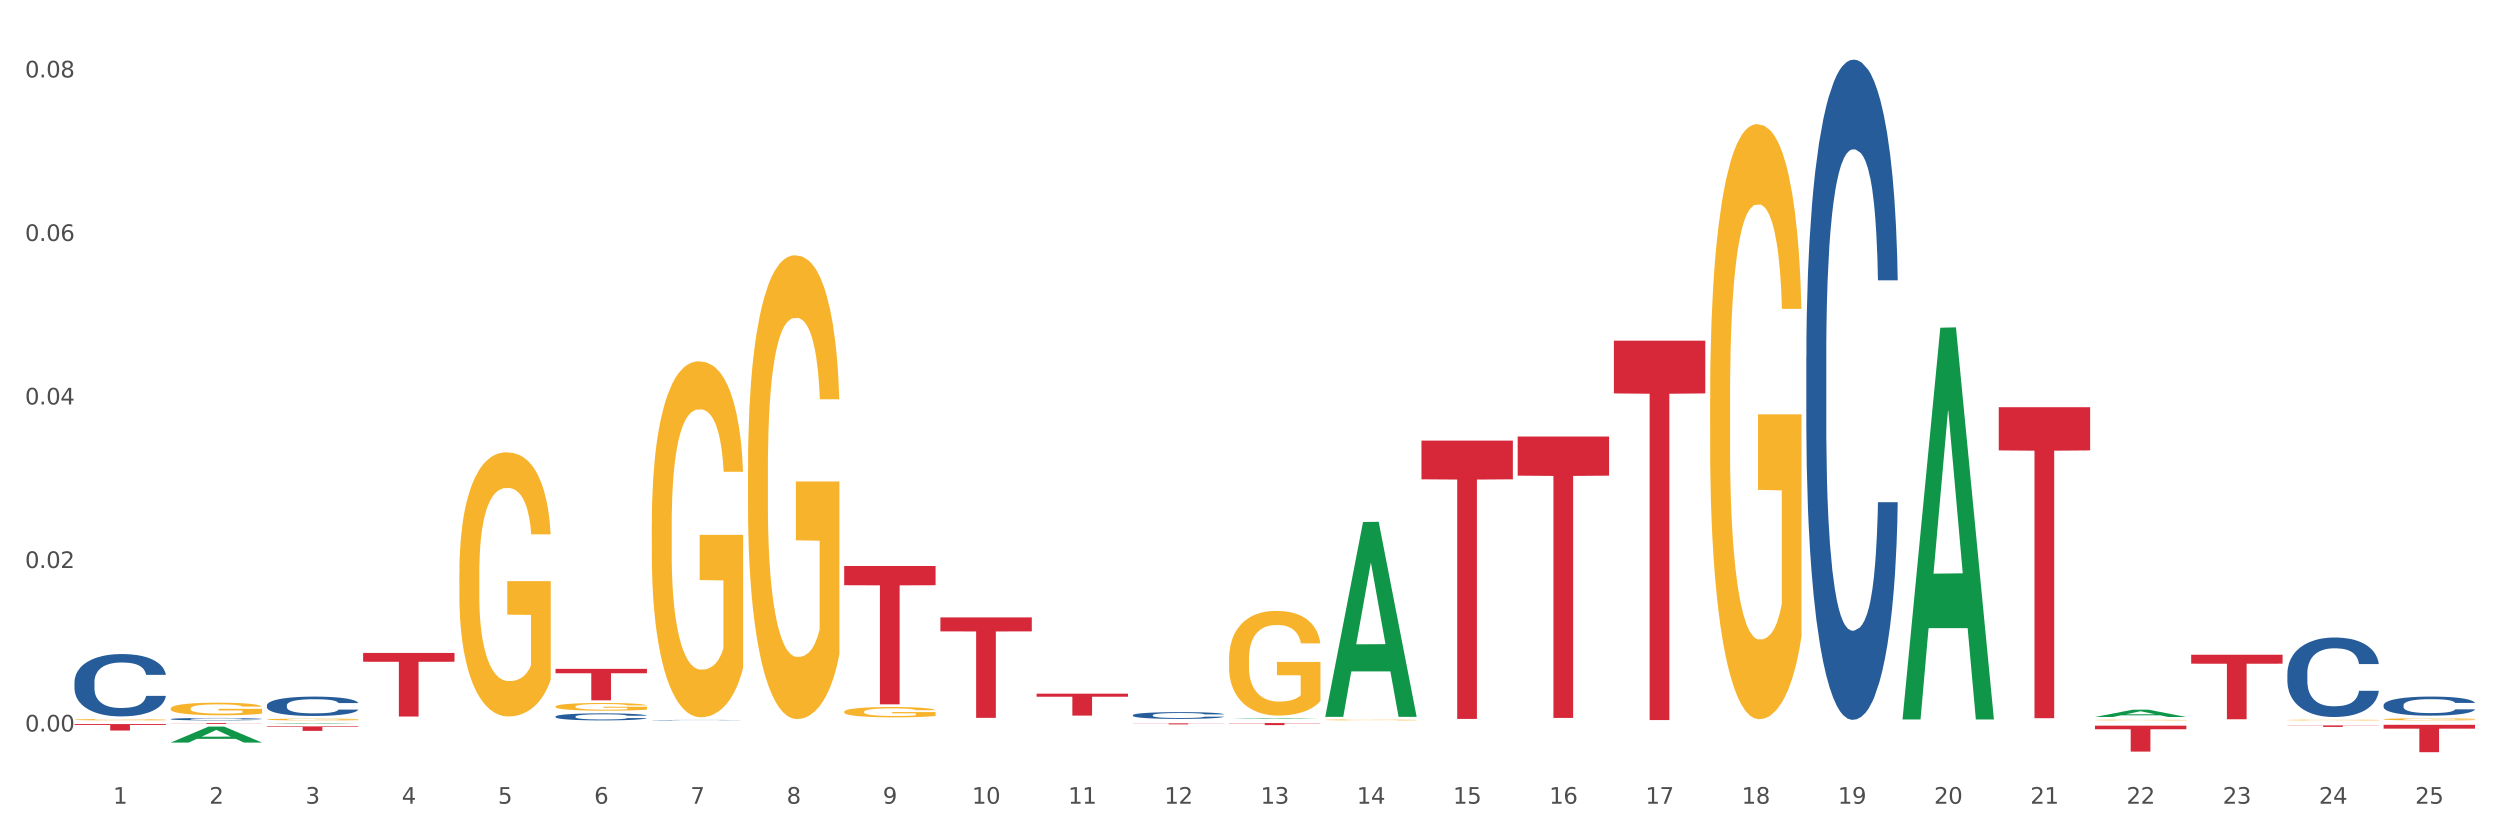 <?xml version="1.0" encoding="utf-8" standalone="no"?>
<!DOCTYPE svg PUBLIC "-//W3C//DTD SVG 1.1//EN"
  "http://www.w3.org/Graphics/SVG/1.1/DTD/svg11.dtd">
<svg xmlns:xlink="http://www.w3.org/1999/xlink" width="1080pt" height="360pt" viewBox="0 0 1080 360" xmlns="http://www.w3.org/2000/svg" version="1.1">
 <rect x="0" y="0" width="1080" height="360" fill="#333333" stroke="none"/>
 <defs>
  <style type="text/css">*{stroke-linejoin: round; stroke-linecap: butt}</style>
 </defs>
 <g id="figure_1">
  <g id="patch_1">
   <path d="M 0 360 
L 1080 360 
L 1080 0 
L 0 0 
z
" style="fill: #ffffff; stroke: #ffffff; stroke-linejoin: miter"/>
  </g>
  <g id="axes_1">
   <g id="matplotlib.axis_1">
    <g id="xtick_1">
     <g id="text_1">
      <!-- 1 -->
      <g style="fill: #4d4d4d" transform="translate(48.864 347.204) scale(0.096 -0.096)">
       <defs>
        <path id="DejaVuSans-31" d="M 794 531 
L 1825 531 
L 1825 4091 
L 703 3866 
L 703 4441 
L 1819 4666 
L 2450 4666 
L 2450 531 
L 3481 531 
L 3481 0 
L 794 0 
L 794 531 
z
" transform="scale(0.016)"/>
       </defs>
       <use xlink:href="#DejaVuSans-31"/>
      </g>
     </g>
    </g>
    <g id="xtick_2">
     <g id="text_2">
      <!-- 2 -->
      <g style="fill: #4d4d4d" transform="translate(90.428 347.204) scale(0.096 -0.096)">
       <defs>
        <path id="DejaVuSans-32" d="M 1228 531 
L 3431 531 
L 3431 0 
L 469 0 
L 469 531 
Q 828 903 1448 1529 
Q 2069 2156 2228 2338 
Q 2531 2678 2651 2914 
Q 2772 3150 2772 3378 
Q 2772 3750 2511 3984 
Q 2250 4219 1831 4219 
Q 1534 4219 1204 4116 
Q 875 4013 500 3803 
L 500 4441 
Q 881 4594 1212 4672 
Q 1544 4750 1819 4750 
Q 2544 4750 2975 4387 
Q 3406 4025 3406 3419 
Q 3406 3131 3298 2873 
Q 3191 2616 2906 2266 
Q 2828 2175 2409 1742 
Q 1991 1309 1228 531 
z
" transform="scale(0.016)"/>
       </defs>
       <use xlink:href="#DejaVuSans-32"/>
      </g>
     </g>
    </g>
    <g id="xtick_3">
     <g id="text_3">
      <!-- 3 -->
      <g style="fill: #4d4d4d" transform="translate(131.992 347.204) scale(0.096 -0.096)">
       <defs>
        <path id="DejaVuSans-33" d="M 2597 2516 
Q 3050 2419 3304 2112 
Q 3559 1806 3559 1356 
Q 3559 666 3084 287 
Q 2609 -91 1734 -91 
Q 1441 -91 1130 -33 
Q 819 25 488 141 
L 488 750 
Q 750 597 1062 519 
Q 1375 441 1716 441 
Q 2309 441 2620 675 
Q 2931 909 2931 1356 
Q 2931 1769 2642 2001 
Q 2353 2234 1838 2234 
L 1294 2234 
L 1294 2753 
L 1863 2753 
Q 2328 2753 2575 2939 
Q 2822 3125 2822 3475 
Q 2822 3834 2567 4026 
Q 2313 4219 1838 4219 
Q 1578 4219 1281 4162 
Q 984 4106 628 3988 
L 628 4550 
Q 988 4650 1302 4700 
Q 1616 4750 1894 4750 
Q 2613 4750 3031 4423 
Q 3450 4097 3450 3541 
Q 3450 3153 3228 2886 
Q 3006 2619 2597 2516 
z
" transform="scale(0.016)"/>
       </defs>
       <use xlink:href="#DejaVuSans-33"/>
      </g>
     </g>
    </g>
    <g id="xtick_4">
     <g id="text_4">
      <!-- 4 -->
      <g style="fill: #4d4d4d" transform="translate(173.556 347.204) scale(0.096 -0.096)">
       <defs>
        <path id="DejaVuSans-34" d="M 2419 4116 
L 825 1625 
L 2419 1625 
L 2419 4116 
z
M 2253 4666 
L 3047 4666 
L 3047 1625 
L 3713 1625 
L 3713 1100 
L 3047 1100 
L 3047 0 
L 2419 0 
L 2419 1100 
L 313 1100 
L 313 1709 
L 2253 4666 
z
" transform="scale(0.016)"/>
       </defs>
       <use xlink:href="#DejaVuSans-34"/>
      </g>
     </g>
    </g>
    <g id="xtick_5">
     <g id="text_5">
      <!-- 5 -->
      <g style="fill: #4d4d4d" transform="translate(215.12 347.204) scale(0.096 -0.096)">
       <defs>
        <path id="DejaVuSans-35" d="M 691 4666 
L 3169 4666 
L 3169 4134 
L 1269 4134 
L 1269 2991 
Q 1406 3038 1543 3061 
Q 1681 3084 1819 3084 
Q 2600 3084 3056 2656 
Q 3513 2228 3513 1497 
Q 3513 744 3044 326 
Q 2575 -91 1722 -91 
Q 1428 -91 1123 -41 
Q 819 9 494 109 
L 494 744 
Q 775 591 1075 516 
Q 1375 441 1709 441 
Q 2250 441 2565 725 
Q 2881 1009 2881 1497 
Q 2881 1984 2565 2268 
Q 2250 2553 1709 2553 
Q 1456 2553 1204 2497 
Q 953 2441 691 2322 
L 691 4666 
z
" transform="scale(0.016)"/>
       </defs>
       <use xlink:href="#DejaVuSans-35"/>
      </g>
     </g>
    </g>
    <g id="xtick_6">
     <g id="text_6">
      <!-- 6 -->
      <g style="fill: #4d4d4d" transform="translate(256.685 347.204) scale(0.096 -0.096)">
       <defs>
        <path id="DejaVuSans-36" d="M 2113 2584 
Q 1688 2584 1439 2293 
Q 1191 2003 1191 1497 
Q 1191 994 1439 701 
Q 1688 409 2113 409 
Q 2538 409 2786 701 
Q 3034 994 3034 1497 
Q 3034 2003 2786 2293 
Q 2538 2584 2113 2584 
z
M 3366 4563 
L 3366 3988 
Q 3128 4100 2886 4159 
Q 2644 4219 2406 4219 
Q 1781 4219 1451 3797 
Q 1122 3375 1075 2522 
Q 1259 2794 1537 2939 
Q 1816 3084 2150 3084 
Q 2853 3084 3261 2657 
Q 3669 2231 3669 1497 
Q 3669 778 3244 343 
Q 2819 -91 2113 -91 
Q 1303 -91 875 529 
Q 447 1150 447 2328 
Q 447 3434 972 4092 
Q 1497 4750 2381 4750 
Q 2619 4750 2861 4703 
Q 3103 4656 3366 4563 
z
" transform="scale(0.016)"/>
       </defs>
       <use xlink:href="#DejaVuSans-36"/>
      </g>
     </g>
    </g>
    <g id="xtick_7">
     <g id="text_7">
      <!-- 7 -->
      <g style="fill: #4d4d4d" transform="translate(298.249 347.204) scale(0.096 -0.096)">
       <defs>
        <path id="DejaVuSans-37" d="M 525 4666 
L 3525 4666 
L 3525 4397 
L 1831 0 
L 1172 0 
L 2766 4134 
L 525 4134 
L 525 4666 
z
" transform="scale(0.016)"/>
       </defs>
       <use xlink:href="#DejaVuSans-37"/>
      </g>
     </g>
    </g>
    <g id="xtick_8">
     <g id="text_8">
      <!-- 8 -->
      <g style="fill: #4d4d4d" transform="translate(339.813 347.204) scale(0.096 -0.096)">
       <defs>
        <path id="DejaVuSans-38" d="M 2034 2216 
Q 1584 2216 1326 1975 
Q 1069 1734 1069 1313 
Q 1069 891 1326 650 
Q 1584 409 2034 409 
Q 2484 409 2743 651 
Q 3003 894 3003 1313 
Q 3003 1734 2745 1975 
Q 2488 2216 2034 2216 
z
M 1403 2484 
Q 997 2584 770 2862 
Q 544 3141 544 3541 
Q 544 4100 942 4425 
Q 1341 4750 2034 4750 
Q 2731 4750 3128 4425 
Q 3525 4100 3525 3541 
Q 3525 3141 3298 2862 
Q 3072 2584 2669 2484 
Q 3125 2378 3379 2068 
Q 3634 1759 3634 1313 
Q 3634 634 3220 271 
Q 2806 -91 2034 -91 
Q 1263 -91 848 271 
Q 434 634 434 1313 
Q 434 1759 690 2068 
Q 947 2378 1403 2484 
z
M 1172 3481 
Q 1172 3119 1398 2916 
Q 1625 2713 2034 2713 
Q 2441 2713 2670 2916 
Q 2900 3119 2900 3481 
Q 2900 3844 2670 4047 
Q 2441 4250 2034 4250 
Q 1625 4250 1398 4047 
Q 1172 3844 1172 3481 
z
" transform="scale(0.016)"/>
       </defs>
       <use xlink:href="#DejaVuSans-38"/>
      </g>
     </g>
    </g>
    <g id="xtick_9">
     <g id="text_9">
      <!-- 9 -->
      <g style="fill: #4d4d4d" transform="translate(381.377 347.204) scale(0.096 -0.096)">
       <defs>
        <path id="DejaVuSans-39" d="M 703 97 
L 703 672 
Q 941 559 1184 500 
Q 1428 441 1663 441 
Q 2288 441 2617 861 
Q 2947 1281 2994 2138 
Q 2813 1869 2534 1725 
Q 2256 1581 1919 1581 
Q 1219 1581 811 2004 
Q 403 2428 403 3163 
Q 403 3881 828 4315 
Q 1253 4750 1959 4750 
Q 2769 4750 3195 4129 
Q 3622 3509 3622 2328 
Q 3622 1225 3098 567 
Q 2575 -91 1691 -91 
Q 1453 -91 1209 -44 
Q 966 3 703 97 
z
M 1959 2075 
Q 2384 2075 2632 2365 
Q 2881 2656 2881 3163 
Q 2881 3666 2632 3958 
Q 2384 4250 1959 4250 
Q 1534 4250 1286 3958 
Q 1038 3666 1038 3163 
Q 1038 2656 1286 2365 
Q 1534 2075 1959 2075 
z
" transform="scale(0.016)"/>
       </defs>
       <use xlink:href="#DejaVuSans-39"/>
      </g>
     </g>
    </g>
    <g id="xtick_10">
     <g id="text_10">
      <!-- 10 -->
      <g style="fill: #4d4d4d" transform="translate(419.887 347.204) scale(0.096 -0.096)">
       <defs>
        <path id="DejaVuSans-30" d="M 2034 4250 
Q 1547 4250 1301 3770 
Q 1056 3291 1056 2328 
Q 1056 1369 1301 889 
Q 1547 409 2034 409 
Q 2525 409 2770 889 
Q 3016 1369 3016 2328 
Q 3016 3291 2770 3770 
Q 2525 4250 2034 4250 
z
M 2034 4750 
Q 2819 4750 3233 4129 
Q 3647 3509 3647 2328 
Q 3647 1150 3233 529 
Q 2819 -91 2034 -91 
Q 1250 -91 836 529 
Q 422 1150 422 2328 
Q 422 3509 836 4129 
Q 1250 4750 2034 4750 
z
" transform="scale(0.016)"/>
       </defs>
       <use xlink:href="#DejaVuSans-31"/>
       <use xlink:href="#DejaVuSans-30" transform="translate(63.623 0)"/>
      </g>
     </g>
    </g>
    <g id="xtick_11">
     <g id="text_11">
      <!-- 11 -->
      <g style="fill: #4d4d4d" transform="translate(461.451 347.204) scale(0.096 -0.096)">
       <use xlink:href="#DejaVuSans-31"/>
       <use xlink:href="#DejaVuSans-31" transform="translate(63.623 0)"/>
      </g>
     </g>
    </g>
    <g id="xtick_12">
     <g id="text_12">
      <!-- 12 -->
      <g style="fill: #4d4d4d" transform="translate(503.015 347.204) scale(0.096 -0.096)">
       <use xlink:href="#DejaVuSans-31"/>
       <use xlink:href="#DejaVuSans-32" transform="translate(63.623 0)"/>
      </g>
     </g>
    </g>
    <g id="xtick_13">
     <g id="text_13">
      <!-- 13 -->
      <g style="fill: #4d4d4d" transform="translate(544.58 347.204) scale(0.096 -0.096)">
       <use xlink:href="#DejaVuSans-31"/>
       <use xlink:href="#DejaVuSans-33" transform="translate(63.623 0)"/>
      </g>
     </g>
    </g>
    <g id="xtick_14">
     <g id="text_14">
      <!-- 14 -->
      <g style="fill: #4d4d4d" transform="translate(586.144 347.204) scale(0.096 -0.096)">
       <use xlink:href="#DejaVuSans-31"/>
       <use xlink:href="#DejaVuSans-34" transform="translate(63.623 0)"/>
      </g>
     </g>
    </g>
    <g id="xtick_15">
     <g id="text_15">
      <!-- 15 -->
      <g style="fill: #4d4d4d" transform="translate(627.708 347.204) scale(0.096 -0.096)">
       <use xlink:href="#DejaVuSans-31"/>
       <use xlink:href="#DejaVuSans-35" transform="translate(63.623 0)"/>
      </g>
     </g>
    </g>
    <g id="xtick_16">
     <g id="text_16">
      <!-- 16 -->
      <g style="fill: #4d4d4d" transform="translate(669.272 347.204) scale(0.096 -0.096)">
       <use xlink:href="#DejaVuSans-31"/>
       <use xlink:href="#DejaVuSans-36" transform="translate(63.623 0)"/>
      </g>
     </g>
    </g>
    <g id="xtick_17">
     <g id="text_17">
      <!-- 17 -->
      <g style="fill: #4d4d4d" transform="translate(710.836 347.204) scale(0.096 -0.096)">
       <use xlink:href="#DejaVuSans-31"/>
       <use xlink:href="#DejaVuSans-37" transform="translate(63.623 0)"/>
      </g>
     </g>
    </g>
    <g id="xtick_18">
     <g id="text_18">
      <!-- 18 -->
      <g style="fill: #4d4d4d" transform="translate(752.4 347.204) scale(0.096 -0.096)">
       <use xlink:href="#DejaVuSans-31"/>
       <use xlink:href="#DejaVuSans-38" transform="translate(63.623 0)"/>
      </g>
     </g>
    </g>
    <g id="xtick_19">
     <g id="text_19">
      <!-- 19 -->
      <g style="fill: #4d4d4d" transform="translate(793.964 347.204) scale(0.096 -0.096)">
       <use xlink:href="#DejaVuSans-31"/>
       <use xlink:href="#DejaVuSans-39" transform="translate(63.623 0)"/>
      </g>
     </g>
    </g>
    <g id="xtick_20">
     <g id="text_20">
      <!-- 20 -->
      <g style="fill: #4d4d4d" transform="translate(835.528 347.204) scale(0.096 -0.096)">
       <use xlink:href="#DejaVuSans-32"/>
       <use xlink:href="#DejaVuSans-30" transform="translate(63.623 0)"/>
      </g>
     </g>
    </g>
    <g id="xtick_21">
     <g id="text_21">
      <!-- 21 -->
      <g style="fill: #4d4d4d" transform="translate(877.093 347.204) scale(0.096 -0.096)">
       <use xlink:href="#DejaVuSans-32"/>
       <use xlink:href="#DejaVuSans-31" transform="translate(63.623 0)"/>
      </g>
     </g>
    </g>
    <g id="xtick_22">
     <g id="text_22">
      <!-- 22 -->
      <g style="fill: #4d4d4d" transform="translate(918.657 347.204) scale(0.096 -0.096)">
       <use xlink:href="#DejaVuSans-32"/>
       <use xlink:href="#DejaVuSans-32" transform="translate(63.623 0)"/>
      </g>
     </g>
    </g>
    <g id="xtick_23">
     <g id="text_23">
      <!-- 23 -->
      <g style="fill: #4d4d4d" transform="translate(960.221 347.204) scale(0.096 -0.096)">
       <use xlink:href="#DejaVuSans-32"/>
       <use xlink:href="#DejaVuSans-33" transform="translate(63.623 0)"/>
      </g>
     </g>
    </g>
    <g id="xtick_24">
     <g id="text_24">
      <!-- 24 -->
      <g style="fill: #4d4d4d" transform="translate(1001.785 347.204) scale(0.096 -0.096)">
       <use xlink:href="#DejaVuSans-32"/>
       <use xlink:href="#DejaVuSans-34" transform="translate(63.623 0)"/>
      </g>
     </g>
    </g>
    <g id="xtick_25">
     <g id="text_25">
      <!-- 25 -->
      <g style="fill: #4d4d4d" transform="translate(1043.349 347.204) scale(0.096 -0.096)">
       <use xlink:href="#DejaVuSans-32"/>
       <use xlink:href="#DejaVuSans-35" transform="translate(63.623 0)"/>
      </g>
     </g>
    </g>
    <g id="xtick_26"/>
    <g id="xtick_27"/>
    <g id="xtick_28"/>
    <g id="xtick_29"/>
    <g id="xtick_30"/>
    <g id="xtick_31"/>
    <g id="xtick_32"/>
    <g id="xtick_33"/>
    <g id="xtick_34"/>
    <g id="xtick_35"/>
    <g id="xtick_36"/>
    <g id="xtick_37"/>
    <g id="xtick_38"/>
    <g id="xtick_39"/>
    <g id="xtick_40"/>
    <g id="xtick_41"/>
    <g id="xtick_42"/>
    <g id="xtick_43"/>
    <g id="xtick_44"/>
    <g id="xtick_45"/>
    <g id="xtick_46"/>
    <g id="xtick_47"/>
    <g id="xtick_48"/>
    <g id="xtick_49"/>
   </g>
   <g id="matplotlib.axis_2">
    <g id="ytick_1">
     <g id="text_26">
      <!-- 0.00 -->
      <g style="fill: #4d4d4d" transform="translate(10.8 316.009) scale(0.096 -0.096)">
       <defs>
        <path id="DejaVuSans-2e" d="M 684 794 
L 1344 794 
L 1344 0 
L 684 0 
L 684 794 
z
" transform="scale(0.016)"/>
       </defs>
       <use xlink:href="#DejaVuSans-30"/>
       <use xlink:href="#DejaVuSans-2e" transform="translate(63.623 0)"/>
       <use xlink:href="#DejaVuSans-30" transform="translate(95.41 0)"/>
       <use xlink:href="#DejaVuSans-30" transform="translate(159.033 0)"/>
      </g>
     </g>
    </g>
    <g id="ytick_2">
     <g id="text_27">
      <!-- 0.02 -->
      <g style="fill: #4d4d4d" transform="translate(10.8 245.372) scale(0.096 -0.096)">
       <use xlink:href="#DejaVuSans-30"/>
       <use xlink:href="#DejaVuSans-2e" transform="translate(63.623 0)"/>
       <use xlink:href="#DejaVuSans-30" transform="translate(95.41 0)"/>
       <use xlink:href="#DejaVuSans-32" transform="translate(159.033 0)"/>
      </g>
     </g>
    </g>
    <g id="ytick_3">
     <g id="text_28">
      <!-- 0.04 -->
      <g style="fill: #4d4d4d" transform="translate(10.8 174.734) scale(0.096 -0.096)">
       <use xlink:href="#DejaVuSans-30"/>
       <use xlink:href="#DejaVuSans-2e" transform="translate(63.623 0)"/>
       <use xlink:href="#DejaVuSans-30" transform="translate(95.41 0)"/>
       <use xlink:href="#DejaVuSans-34" transform="translate(159.033 0)"/>
      </g>
     </g>
    </g>
    <g id="ytick_4">
     <g id="text_29">
      <!-- 0.06 -->
      <g style="fill: #4d4d4d" transform="translate(10.8 104.096) scale(0.096 -0.096)">
       <use xlink:href="#DejaVuSans-30"/>
       <use xlink:href="#DejaVuSans-2e" transform="translate(63.623 0)"/>
       <use xlink:href="#DejaVuSans-30" transform="translate(95.41 0)"/>
       <use xlink:href="#DejaVuSans-36" transform="translate(159.033 0)"/>
      </g>
     </g>
    </g>
    <g id="ytick_5">
     <g id="text_30">
      <!-- 0.08 -->
      <g style="fill: #4d4d4d" transform="translate(10.8 33.458) scale(0.096 -0.096)">
       <use xlink:href="#DejaVuSans-30"/>
       <use xlink:href="#DejaVuSans-2e" transform="translate(63.623 0)"/>
       <use xlink:href="#DejaVuSans-30" transform="translate(95.41 0)"/>
       <use xlink:href="#DejaVuSans-38" transform="translate(159.033 0)"/>
      </g>
     </g>
    </g>
    <g id="ytick_6"/>
    <g id="ytick_7"/>
    <g id="ytick_8"/>
    <g id="ytick_9"/>
   </g>
   <g id="PolyCollection_1">
    <path d="M 73.739 320.788 
L 73.78 320.782 
L 90.063 313.892 
L 96.82 313.885 
L 113.225 320.801 
L 105.409 320.801 
L 101.868 319.191 
L 85.056 319.191 
L 84.934 319.217 
L 81.514 320.801 
L 73.739 320.801 
L 73.739 320.788 
L 87.172 318.23 
L 99.751 318.223 
L 93.523 315.359 
L 93.441 315.346 
L 93.36 315.366 
L 87.132 318.223 
L 87.172 318.23 
L 73.739 320.788 
z
" clip-path="url(#p03fd58d6ab)" style="fill: #109648"/>
    <path d="M 530.945 312.362 
L 570.43 312.362 
L 570.43 312.486 
L 554.898 312.487 
L 554.898 313.253 
L 546.383 313.253 
L 546.383 312.487 
L 530.945 312.486 
L 530.945 312.363 
L 530.945 312.362 
z
" clip-path="url(#p03fd58d6ab)" style="fill: #d62839"/>
    <path d="M 614.073 190.354 
L 653.559 190.354 
L 653.559 207.061 
L 638.026 207.174 
L 638.026 310.578 
L 629.512 310.578 
L 629.512 207.174 
L 614.073 207.061 
L 614.073 190.467 
L 614.073 190.354 
z
" clip-path="url(#p03fd58d6ab)" style="fill: #d62839"/>
    <path d="M 655.637 188.593 
L 695.123 188.593 
L 695.123 205.485 
L 679.59 205.6 
L 679.59 310.153 
L 671.076 310.153 
L 671.076 205.6 
L 655.637 205.485 
L 655.637 188.707 
L 655.637 188.593 
z
" clip-path="url(#p03fd58d6ab)" style="fill: #d62839"/>
    <path d="M 697.201 147.18 
L 736.687 147.18 
L 736.687 169.953 
L 721.155 170.107 
L 721.155 311.056 
L 712.64 311.056 
L 712.64 170.107 
L 697.201 169.953 
L 697.201 147.334 
L 697.201 147.18 
z
" clip-path="url(#p03fd58d6ab)" style="fill: #d62839"/>
    <path d="M 863.458 175.903 
L 902.943 175.903 
L 902.943 194.576 
L 887.411 194.702 
L 887.411 310.27 
L 878.896 310.27 
L 878.896 194.702 
L 863.458 194.576 
L 863.458 176.029 
L 863.458 175.903 
z
" clip-path="url(#p03fd58d6ab)" style="fill: #d62839"/>
    <path d="M 905.022 313.492 
L 944.508 313.492 
L 944.508 315.048 
L 928.975 315.058 
L 928.975 324.687 
L 920.461 324.687 
L 920.461 315.058 
L 905.022 315.048 
L 905.022 313.503 
L 905.022 313.492 
z
" clip-path="url(#p03fd58d6ab)" style="fill: #d62839"/>
    <path d="M 946.586 282.84 
L 986.072 282.84 
L 986.072 286.715 
L 970.539 286.741 
L 970.539 310.722 
L 962.025 310.722 
L 962.025 286.741 
L 946.586 286.715 
L 946.586 282.866 
L 946.586 282.84 
z
" clip-path="url(#p03fd58d6ab)" style="fill: #d62839"/>
    <path d="M 988.15 313.373 
L 1027.636 313.373 
L 1027.636 313.465 
L 1012.103 313.465 
L 1012.103 314.031 
L 1003.589 314.031 
L 1003.589 313.465 
L 988.15 313.465 
L 988.15 313.374 
L 988.15 313.373 
z
" clip-path="url(#p03fd58d6ab)" style="fill: #d62839"/>
    <path d="M 1029.714 313.128 
L 1069.2 313.128 
L 1069.2 314.771 
L 1053.668 314.782 
L 1053.668 324.95 
L 1045.153 324.95 
L 1045.153 314.782 
L 1029.714 314.771 
L 1029.714 313.139 
L 1029.714 313.128 
z
" clip-path="url(#p03fd58d6ab)" style="fill: #d62839"/>
    <path d="M 73.739 306.076 
L 73.786 306.071 
L 73.786 305.892 
L 73.879 305.738 
L 74.345 305.365 
L 75.044 305.057 
L 75.557 304.893 
L 76.07 304.758 
L 76.676 304.624 
L 77.422 304.485 
L 78.774 304.281 
L 79.613 304.176 
L 80.639 304.067 
L 82.503 303.908 
L 83.855 303.818 
L 85.254 303.743 
L 87.538 303.654 
L 89.03 303.614 
L 90.615 303.584 
L 92.526 303.564 
L 93.972 303.559 
L 97.142 303.574 
L 99.846 303.619 
L 101.151 303.654 
L 102.829 303.714 
L 103.715 303.753 
L 105.16 303.833 
L 106.652 303.937 
L 107.677 304.027 
L 109.216 304.196 
L 110.381 304.365 
L 111.454 304.574 
L 112.013 304.718 
L 112.433 304.853 
L 112.805 305.007 
L 113.178 305.251 
L 104.787 305.251 
L 104.461 305.077 
L 103.948 304.912 
L 103.202 304.753 
L 102.549 304.654 
L 101.431 304.529 
L 100.405 304.45 
L 99.333 304.39 
L 98.027 304.34 
L 97.002 304.315 
L 95.557 304.296 
L 92.713 304.301 
L 90.802 304.34 
L 89.496 304.39 
L 88.657 304.435 
L 87.911 304.485 
L 87.072 304.554 
L 86.093 304.659 
L 85.394 304.753 
L 84.694 304.873 
L 84.135 304.992 
L 83.622 305.131 
L 83.203 305.281 
L 82.876 305.435 
L 82.597 305.624 
L 82.364 305.937 
L 82.364 306.619 
L 82.457 306.773 
L 82.69 306.977 
L 82.97 307.131 
L 83.436 307.315 
L 83.855 307.439 
L 84.648 307.619 
L 85.534 307.768 
L 86.233 307.862 
L 86.932 307.942 
L 88.144 308.051 
L 89.496 308.141 
L 90.662 308.196 
L 92.247 308.245 
L 93.319 308.265 
L 94.251 308.275 
L 96.536 308.275 
L 98.167 308.26 
L 99.985 308.225 
L 101.384 308.181 
L 102.549 308.126 
L 103.855 308.036 
L 104.694 307.952 
L 104.694 306.912 
L 94.438 306.907 
L 94.438 306.216 
L 113.225 306.216 
L 113.225 308.245 
L 112.433 308.35 
L 111.547 308.444 
L 110.614 308.529 
L 109.216 308.633 
L 107.538 308.733 
L 106.046 308.802 
L 104.461 308.862 
L 102.596 308.917 
L 100.172 308.967 
L 98.68 308.987 
L 96.815 309.001 
L 94.624 309.006 
L 92.713 308.996 
L 90.848 308.972 
L 88.89 308.927 
L 86.979 308.862 
L 85.534 308.797 
L 84.088 308.718 
L 82.55 308.613 
L 81.338 308.514 
L 80.406 308.424 
L 79.38 308.31 
L 78.261 308.161 
L 77.422 308.026 
L 76.676 307.887 
L 75.884 307.708 
L 75.324 307.554 
L 74.765 307.36 
L 74.438 307.216 
L 74.065 306.992 
L 73.786 306.678 
L 73.739 306.076 
z
" clip-path="url(#p03fd58d6ab)" style="fill: #f7b32b"/>
    <path d="M 1029.714 304.623 
L 1029.761 304.615 
L 1029.761 304.404 
L 1029.901 304.119 
L 1030.414 303.592 
L 1031.068 303.193 
L 1032.188 302.727 
L 1032.795 302.531 
L 1033.588 302.313 
L 1035.222 301.96 
L 1037.089 301.659 
L 1038.395 301.493 
L 1039.376 301.388 
L 1041.569 301.2 
L 1042.829 301.117 
L 1044.136 301.049 
L 1045.256 301.004 
L 1047.123 300.952 
L 1048.617 300.929 
L 1050.344 300.922 
L 1051.791 300.929 
L 1053.704 300.959 
L 1056.505 301.049 
L 1057.578 301.102 
L 1059.025 301.192 
L 1060.519 301.313 
L 1061.732 301.433 
L 1063.132 301.606 
L 1064.579 301.832 
L 1065.98 302.118 
L 1066.96 302.381 
L 1067.753 302.659 
L 1068.453 302.998 
L 1068.967 303.366 
L 1069.2 303.675 
L 1060.659 303.675 
L 1060.425 303.396 
L 1059.959 303.096 
L 1059.492 302.892 
L 1058.978 302.727 
L 1058.185 302.539 
L 1057.485 302.419 
L 1056.318 302.276 
L 1055.245 302.185 
L 1054.358 302.133 
L 1053.284 302.088 
L 1050.997 302.042 
L 1049.364 302.042 
L 1048.337 302.057 
L 1047.077 302.095 
L 1046.003 302.148 
L 1044.743 302.238 
L 1043.763 302.336 
L 1042.783 302.464 
L 1042.223 302.554 
L 1041.382 302.719 
L 1040.822 302.855 
L 1040.076 303.088 
L 1039.656 303.254 
L 1038.909 303.682 
L 1038.582 303.998 
L 1038.442 304.216 
L 1038.349 304.457 
L 1038.349 305.631 
L 1038.629 306.157 
L 1038.862 306.383 
L 1039.236 306.639 
L 1039.936 306.97 
L 1040.962 307.293 
L 1042.036 307.526 
L 1042.923 307.669 
L 1043.763 307.775 
L 1044.603 307.857 
L 1045.63 307.932 
L 1046.47 307.978 
L 1047.73 308.023 
L 1049.224 308.045 
L 1050.391 308.045 
L 1052.771 308.008 
L 1053.844 307.97 
L 1054.871 307.917 
L 1055.991 307.835 
L 1056.878 307.744 
L 1057.392 307.677 
L 1058.232 307.534 
L 1058.885 307.383 
L 1059.445 307.21 
L 1059.819 307.06 
L 1060.239 306.834 
L 1060.565 306.578 
L 1060.659 306.443 
L 1069.2 306.443 
L 1069.013 306.714 
L 1068.687 306.977 
L 1068.033 307.331 
L 1067.52 307.534 
L 1066.726 307.782 
L 1065.886 307.993 
L 1064.719 308.226 
L 1063.646 308.399 
L 1062.526 308.549 
L 1061.312 308.685 
L 1059.118 308.873 
L 1058.325 308.925 
L 1056.645 309.016 
L 1055.338 309.068 
L 1053.424 309.121 
L 1051.464 309.151 
L 1049.41 309.159 
L 1047.59 309.144 
L 1045.583 309.098 
L 1044.323 309.053 
L 1042.923 308.986 
L 1041.289 308.88 
L 1039.749 308.752 
L 1038.302 308.602 
L 1036.948 308.429 
L 1035.688 308.233 
L 1034.055 307.91 
L 1032.841 307.594 
L 1031.954 307.301 
L 1031.348 307.052 
L 1030.741 306.736 
L 1030.414 306.518 
L 1029.901 305.992 
L 1029.714 305.503 
L 1029.714 304.623 
z
" clip-path="url(#p03fd58d6ab)" style="fill: #255c99"/>
    <path d="M 988.15 290.836 
L 988.197 290.805 
L 988.197 289.926 
L 988.337 288.734 
L 988.85 286.538 
L 989.503 284.876 
L 990.624 282.931 
L 991.23 282.115 
L 992.024 281.205 
L 993.657 279.731 
L 995.524 278.476 
L 996.831 277.786 
L 997.811 277.347 
L 1000.005 276.562 
L 1001.265 276.217 
L 1002.572 275.935 
L 1003.692 275.747 
L 1005.559 275.527 
L 1007.053 275.433 
L 1008.78 275.402 
L 1010.227 275.433 
L 1012.14 275.558 
L 1014.941 275.935 
L 1016.014 276.154 
L 1017.461 276.531 
L 1018.955 277.033 
L 1020.168 277.535 
L 1021.568 278.256 
L 1023.015 279.197 
L 1024.415 280.39 
L 1025.396 281.488 
L 1026.189 282.648 
L 1026.889 284.06 
L 1027.403 285.597 
L 1027.636 286.883 
L 1019.095 286.883 
L 1018.861 285.723 
L 1018.394 284.468 
L 1017.928 283.621 
L 1017.414 282.931 
L 1016.621 282.146 
L 1015.921 281.644 
L 1014.754 281.048 
L 1013.68 280.672 
L 1012.794 280.452 
L 1011.72 280.264 
L 1009.433 280.076 
L 1007.8 280.076 
L 1006.773 280.139 
L 1005.513 280.295 
L 1004.439 280.515 
L 1003.179 280.892 
L 1002.199 281.299 
L 1001.219 281.833 
L 1000.658 282.209 
L 999.818 282.899 
L 999.258 283.464 
L 998.512 284.436 
L 998.091 285.127 
L 997.345 286.915 
L 997.018 288.232 
L 996.878 289.142 
L 996.785 290.146 
L 996.785 295.04 
L 997.065 297.236 
L 997.298 298.177 
L 997.671 299.244 
L 998.371 300.624 
L 999.398 301.973 
L 1000.472 302.945 
L 1001.359 303.541 
L 1002.199 303.981 
L 1003.039 304.326 
L 1004.066 304.639 
L 1004.906 304.828 
L 1006.166 305.016 
L 1007.66 305.11 
L 1008.826 305.11 
L 1011.207 304.953 
L 1012.28 304.796 
L 1013.307 304.577 
L 1014.427 304.232 
L 1015.314 303.855 
L 1015.827 303.573 
L 1016.668 302.977 
L 1017.321 302.349 
L 1017.881 301.628 
L 1018.254 301 
L 1018.675 300.059 
L 1019.001 298.993 
L 1019.095 298.428 
L 1027.636 298.428 
L 1027.449 299.557 
L 1027.122 300.655 
L 1026.469 302.13 
L 1025.956 302.977 
L 1025.162 304.012 
L 1024.322 304.89 
L 1023.155 305.863 
L 1022.082 306.584 
L 1020.962 307.212 
L 1019.748 307.776 
L 1017.554 308.561 
L 1016.761 308.78 
L 1015.081 309.157 
L 1013.774 309.376 
L 1011.86 309.596 
L 1009.9 309.721 
L 1007.846 309.753 
L 1006.026 309.69 
L 1004.019 309.502 
L 1002.759 309.314 
L 1001.359 309.031 
L 999.725 308.592 
L 998.185 308.059 
L 996.738 307.431 
L 995.384 306.71 
L 994.124 305.894 
L 992.491 304.545 
L 991.277 303.228 
L 990.39 302.004 
L 989.784 300.969 
L 989.177 299.651 
L 988.85 298.742 
L 988.337 296.546 
L 988.15 294.507 
L 988.15 290.836 
z
" clip-path="url(#p03fd58d6ab)" style="fill: #255c99"/>
    <path d="M 780.329 153.918 
L 780.376 153.657 
L 780.376 146.364 
L 780.516 136.465 
L 781.029 118.232 
L 781.683 104.426 
L 782.803 88.276 
L 783.41 81.503 
L 784.203 73.949 
L 785.837 61.706 
L 787.704 51.287 
L 789.011 45.556 
L 789.991 41.91 
L 792.184 35.397 
L 793.445 32.532 
L 794.751 30.188 
L 795.872 28.625 
L 797.739 26.801 
L 799.232 26.02 
L 800.959 25.759 
L 802.406 26.02 
L 804.32 27.062 
L 807.12 30.188 
L 808.193 32.011 
L 809.64 35.137 
L 811.134 39.305 
L 812.347 43.472 
L 813.748 49.464 
L 815.195 57.278 
L 816.595 67.177 
L 817.575 76.294 
L 818.368 85.931 
L 819.068 97.653 
L 819.582 110.417 
L 819.815 121.097 
L 811.274 121.097 
L 811.041 111.459 
L 810.574 101.04 
L 810.107 94.006 
L 809.594 88.276 
L 808.8 81.764 
L 808.1 77.596 
L 806.933 72.647 
L 805.86 69.521 
L 804.973 67.698 
L 803.9 66.135 
L 801.613 64.572 
L 799.979 64.572 
L 798.952 65.093 
L 797.692 66.395 
L 796.618 68.218 
L 795.358 71.344 
L 794.378 74.731 
L 793.398 79.159 
L 792.838 82.285 
L 791.998 88.015 
L 791.438 92.704 
L 790.691 100.779 
L 790.271 106.51 
L 789.524 121.357 
L 789.197 132.298 
L 789.057 139.852 
L 788.964 148.187 
L 788.964 188.823 
L 789.244 207.057 
L 789.477 214.871 
L 789.851 223.728 
L 790.551 235.189 
L 791.578 246.39 
L 792.651 254.465 
L 793.538 259.414 
L 794.378 263.061 
L 795.218 265.926 
L 796.245 268.531 
L 797.085 270.094 
L 798.345 271.657 
L 799.839 272.438 
L 801.006 272.438 
L 803.386 271.136 
L 804.46 269.834 
L 805.486 268.01 
L 806.607 265.145 
L 807.493 262.019 
L 808.007 259.675 
L 808.847 254.725 
L 809.5 249.516 
L 810.06 243.525 
L 810.434 238.315 
L 810.854 230.5 
L 811.181 221.644 
L 811.274 216.955 
L 819.815 216.955 
L 819.629 226.333 
L 819.302 235.45 
L 818.648 247.692 
L 818.135 254.725 
L 817.342 263.321 
L 816.501 270.615 
L 815.335 278.69 
L 814.261 284.681 
L 813.141 289.891 
L 811.927 294.58 
L 809.734 301.092 
L 808.94 302.915 
L 807.26 306.041 
L 805.953 307.864 
L 804.04 309.688 
L 802.079 310.73 
L 800.026 310.99 
L 798.205 310.469 
L 796.198 308.906 
L 794.938 307.343 
L 793.538 304.999 
L 791.904 301.352 
L 790.364 296.924 
L 788.917 291.714 
L 787.564 285.723 
L 786.304 278.95 
L 784.67 267.75 
L 783.456 256.809 
L 782.57 246.65 
L 781.963 238.054 
L 781.356 227.114 
L 781.029 219.56 
L 780.516 201.326 
L 780.329 184.395 
L 780.329 153.918 
z
" clip-path="url(#p03fd58d6ab)" style="fill: #255c99"/>
    <path d="M 489.38 308.95 
L 489.427 308.947 
L 489.427 308.872 
L 489.567 308.77 
L 490.081 308.582 
L 490.734 308.44 
L 491.854 308.273 
L 492.461 308.204 
L 493.254 308.126 
L 494.888 308 
L 496.755 307.892 
L 498.062 307.833 
L 499.042 307.796 
L 501.236 307.728 
L 502.496 307.699 
L 503.803 307.675 
L 504.923 307.659 
L 506.79 307.64 
L 508.283 307.632 
L 510.01 307.629 
L 511.457 307.632 
L 513.371 307.643 
L 516.171 307.675 
L 517.245 307.694 
L 518.691 307.726 
L 520.185 307.769 
L 521.399 307.812 
L 522.799 307.873 
L 524.246 307.954 
L 525.646 308.056 
L 526.626 308.15 
L 527.419 308.249 
L 528.12 308.37 
L 528.633 308.502 
L 528.866 308.612 
L 520.325 308.612 
L 520.092 308.512 
L 519.625 308.405 
L 519.158 308.332 
L 518.645 308.273 
L 517.851 308.206 
L 517.151 308.163 
L 515.984 308.112 
L 514.911 308.08 
L 514.024 308.061 
L 512.951 308.045 
L 510.664 308.029 
L 509.03 308.029 
L 508.003 308.034 
L 506.743 308.048 
L 505.67 308.067 
L 504.409 308.099 
L 503.429 308.134 
L 502.449 308.179 
L 501.889 308.212 
L 501.049 308.271 
L 500.489 308.319 
L 499.742 308.402 
L 499.322 308.461 
L 498.575 308.614 
L 498.248 308.727 
L 498.108 308.805 
L 498.015 308.891 
L 498.015 309.31 
L 498.295 309.498 
L 498.528 309.578 
L 498.902 309.669 
L 499.602 309.787 
L 500.629 309.903 
L 501.702 309.986 
L 502.589 310.037 
L 503.429 310.075 
L 504.269 310.104 
L 505.296 310.131 
L 506.136 310.147 
L 507.396 310.163 
L 508.89 310.171 
L 510.057 310.171 
L 512.437 310.158 
L 513.511 310.145 
L 514.538 310.126 
L 515.658 310.096 
L 516.544 310.064 
L 517.058 310.04 
L 517.898 309.989 
L 518.551 309.935 
L 519.112 309.873 
L 519.485 309.82 
L 519.905 309.739 
L 520.232 309.648 
L 520.325 309.6 
L 528.866 309.6 
L 528.68 309.696 
L 528.353 309.79 
L 527.699 309.916 
L 527.186 309.989 
L 526.393 310.077 
L 525.553 310.153 
L 524.386 310.236 
L 523.312 310.298 
L 522.192 310.351 
L 520.978 310.4 
L 518.785 310.467 
L 517.991 310.485 
L 516.311 310.518 
L 515.004 310.536 
L 513.091 310.555 
L 511.13 310.566 
L 509.077 310.569 
L 507.256 310.563 
L 505.249 310.547 
L 503.989 310.531 
L 502.589 310.507 
L 500.955 310.469 
L 499.415 310.424 
L 497.968 310.37 
L 496.615 310.308 
L 495.355 310.238 
L 493.721 310.123 
L 492.508 310.01 
L 491.621 309.906 
L 491.014 309.817 
L 490.407 309.704 
L 490.081 309.626 
L 489.567 309.438 
L 489.38 309.264 
L 489.38 308.95 
z
" clip-path="url(#p03fd58d6ab)" style="fill: #255c99"/>
    <path d="M 281.56 311.104 
L 281.606 311.104 
L 281.606 311.099 
L 281.746 311.092 
L 282.26 311.079 
L 282.913 311.069 
L 284.033 311.058 
L 284.64 311.053 
L 285.434 311.048 
L 287.067 311.039 
L 288.934 311.032 
L 290.241 311.028 
L 291.221 311.025 
L 293.415 311.02 
L 294.675 311.018 
L 295.982 311.017 
L 297.102 311.016 
L 298.969 311.014 
L 300.463 311.014 
L 302.19 311.014 
L 303.636 311.014 
L 305.55 311.015 
L 308.35 311.017 
L 309.424 311.018 
L 310.871 311.02 
L 312.364 311.023 
L 313.578 311.026 
L 314.978 311.03 
L 316.425 311.036 
L 317.825 311.043 
L 318.805 311.049 
L 319.599 311.056 
L 320.299 311.065 
L 320.812 311.074 
L 321.046 311.081 
L 312.504 311.081 
L 312.271 311.074 
L 311.804 311.067 
L 311.338 311.062 
L 310.824 311.058 
L 310.031 311.053 
L 309.331 311.05 
L 308.164 311.047 
L 307.09 311.045 
L 306.203 311.043 
L 305.13 311.042 
L 302.843 311.041 
L 301.209 311.041 
L 300.183 311.042 
L 298.922 311.042 
L 297.849 311.044 
L 296.589 311.046 
L 295.609 311.048 
L 294.628 311.051 
L 294.068 311.054 
L 293.228 311.058 
L 292.668 311.061 
L 291.921 311.067 
L 291.501 311.071 
L 290.754 311.081 
L 290.428 311.089 
L 290.288 311.095 
L 290.194 311.1 
L 290.194 311.129 
L 290.474 311.142 
L 290.708 311.148 
L 291.081 311.154 
L 291.781 311.162 
L 292.808 311.17 
L 293.882 311.176 
L 294.768 311.179 
L 295.609 311.182 
L 296.449 311.184 
L 297.475 311.186 
L 298.316 311.187 
L 299.576 311.188 
L 301.069 311.189 
L 302.236 311.189 
L 304.617 311.188 
L 305.69 311.187 
L 306.717 311.185 
L 307.837 311.183 
L 308.724 311.181 
L 309.237 311.179 
L 310.077 311.176 
L 310.731 311.172 
L 311.291 311.168 
L 311.664 311.164 
L 312.084 311.159 
L 312.411 311.153 
L 312.504 311.149 
L 321.046 311.149 
L 320.859 311.156 
L 320.532 311.162 
L 319.879 311.171 
L 319.365 311.176 
L 318.572 311.182 
L 317.732 311.187 
L 316.565 311.193 
L 315.492 311.197 
L 314.371 311.201 
L 313.158 311.204 
L 310.964 311.209 
L 310.171 311.21 
L 308.49 311.212 
L 307.184 311.214 
L 305.27 311.215 
L 303.31 311.216 
L 301.256 311.216 
L 299.436 311.215 
L 297.429 311.214 
L 296.169 311.213 
L 294.768 311.212 
L 293.135 311.209 
L 291.595 311.206 
L 290.148 311.202 
L 288.794 311.198 
L 287.534 311.193 
L 285.9 311.185 
L 284.687 311.177 
L 283.8 311.17 
L 283.193 311.164 
L 282.587 311.156 
L 282.26 311.151 
L 281.746 311.138 
L 281.56 311.126 
L 281.56 311.104 
z
" clip-path="url(#p03fd58d6ab)" style="fill: #255c99"/>
    <path d="M 239.996 309.537 
L 240.042 309.535 
L 240.042 309.457 
L 240.182 309.351 
L 240.696 309.156 
L 241.349 309.008 
L 242.469 308.836 
L 243.076 308.763 
L 243.87 308.683 
L 245.503 308.552 
L 247.37 308.441 
L 248.677 308.379 
L 249.657 308.34 
L 251.851 308.271 
L 253.111 308.24 
L 254.418 308.215 
L 255.538 308.198 
L 257.405 308.179 
L 258.898 308.171 
L 260.625 308.168 
L 262.072 308.171 
L 263.986 308.182 
L 266.786 308.215 
L 267.86 308.235 
L 269.307 308.268 
L 270.8 308.312 
L 272.014 308.357 
L 273.414 308.421 
L 274.861 308.505 
L 276.261 308.61 
L 277.241 308.708 
L 278.035 308.811 
L 278.735 308.936 
L 279.248 309.072 
L 279.482 309.187 
L 270.94 309.187 
L 270.707 309.084 
L 270.24 308.972 
L 269.773 308.897 
L 269.26 308.836 
L 268.467 308.766 
L 267.766 308.722 
L 266.6 308.669 
L 265.526 308.635 
L 264.639 308.616 
L 263.566 308.599 
L 261.279 308.582 
L 259.645 308.582 
L 258.618 308.588 
L 257.358 308.602 
L 256.285 308.621 
L 255.025 308.655 
L 254.044 308.691 
L 253.064 308.738 
L 252.504 308.772 
L 251.664 308.833 
L 251.104 308.883 
L 250.357 308.969 
L 249.937 309.031 
L 249.19 309.189 
L 248.864 309.306 
L 248.724 309.387 
L 248.63 309.476 
L 248.63 309.91 
L 248.91 310.105 
L 249.144 310.189 
L 249.517 310.283 
L 250.217 310.406 
L 251.244 310.525 
L 252.317 310.612 
L 253.204 310.665 
L 254.044 310.704 
L 254.885 310.734 
L 255.911 310.762 
L 256.751 310.779 
L 258.012 310.796 
L 259.505 310.804 
L 260.672 310.804 
L 263.052 310.79 
L 264.126 310.776 
L 265.153 310.757 
L 266.273 310.726 
L 267.16 310.693 
L 267.673 310.667 
L 268.513 310.615 
L 269.167 310.559 
L 269.727 310.495 
L 270.1 310.439 
L 270.52 310.356 
L 270.847 310.261 
L 270.94 310.211 
L 279.482 310.211 
L 279.295 310.311 
L 278.968 310.409 
L 278.315 310.539 
L 277.801 310.615 
L 277.008 310.706 
L 276.168 310.784 
L 275.001 310.871 
L 273.927 310.935 
L 272.807 310.99 
L 271.594 311.04 
L 269.4 311.11 
L 268.607 311.13 
L 266.926 311.163 
L 265.619 311.182 
L 263.706 311.202 
L 261.746 311.213 
L 259.692 311.216 
L 257.872 311.21 
L 255.865 311.194 
L 254.604 311.177 
L 253.204 311.152 
L 251.571 311.113 
L 250.03 311.066 
L 248.584 311.01 
L 247.23 310.946 
L 245.97 310.873 
L 244.336 310.754 
L 243.123 310.637 
L 242.236 310.528 
L 241.629 310.436 
L 241.022 310.319 
L 240.696 310.239 
L 240.182 310.044 
L 239.996 309.863 
L 239.996 309.537 
z
" clip-path="url(#p03fd58d6ab)" style="fill: #255c99"/>
    <path d="M 115.303 304.691 
L 115.35 304.684 
L 115.35 304.47 
L 115.49 304.18 
L 116.003 303.646 
L 116.657 303.241 
L 117.777 302.768 
L 118.384 302.569 
L 119.177 302.348 
L 120.811 301.989 
L 122.678 301.684 
L 123.985 301.516 
L 124.965 301.409 
L 127.158 301.218 
L 128.419 301.134 
L 129.725 301.065 
L 130.846 301.019 
L 132.713 300.966 
L 134.206 300.943 
L 135.933 300.935 
L 137.38 300.943 
L 139.294 300.974 
L 142.094 301.065 
L 143.167 301.119 
L 144.614 301.21 
L 146.108 301.332 
L 147.321 301.455 
L 148.722 301.63 
L 150.168 301.859 
L 151.569 302.149 
L 152.549 302.416 
L 153.342 302.699 
L 154.042 303.042 
L 154.556 303.416 
L 154.789 303.729 
L 146.248 303.729 
L 146.015 303.447 
L 145.548 303.142 
L 145.081 302.936 
L 144.568 302.768 
L 143.774 302.577 
L 143.074 302.455 
L 141.907 302.31 
L 140.834 302.218 
L 139.947 302.164 
L 138.873 302.119 
L 136.586 302.073 
L 134.953 302.073 
L 133.926 302.088 
L 132.666 302.126 
L 131.592 302.18 
L 130.332 302.271 
L 129.352 302.371 
L 128.372 302.5 
L 127.812 302.592 
L 126.972 302.76 
L 126.412 302.897 
L 125.665 303.134 
L 125.245 303.302 
L 124.498 303.737 
L 124.171 304.058 
L 124.031 304.279 
L 123.938 304.523 
L 123.938 305.714 
L 124.218 306.249 
L 124.451 306.478 
L 124.825 306.737 
L 125.525 307.073 
L 126.552 307.401 
L 127.625 307.638 
L 128.512 307.783 
L 129.352 307.89 
L 130.192 307.974 
L 131.219 308.05 
L 132.059 308.096 
L 133.319 308.142 
L 134.813 308.165 
L 135.98 308.165 
L 138.36 308.127 
L 139.434 308.089 
L 140.46 308.035 
L 141.581 307.951 
L 142.467 307.86 
L 142.981 307.791 
L 143.821 307.646 
L 144.474 307.493 
L 145.034 307.318 
L 145.408 307.165 
L 145.828 306.936 
L 146.155 306.676 
L 146.248 306.539 
L 154.789 306.539 
L 154.602 306.814 
L 154.276 307.081 
L 153.622 307.44 
L 153.109 307.646 
L 152.315 307.898 
L 151.475 308.111 
L 150.309 308.348 
L 149.235 308.524 
L 148.115 308.676 
L 146.901 308.814 
L 144.708 309.005 
L 143.914 309.058 
L 142.234 309.15 
L 140.927 309.203 
L 139.013 309.257 
L 137.053 309.287 
L 135 309.295 
L 133.179 309.279 
L 131.172 309.234 
L 129.912 309.188 
L 128.512 309.119 
L 126.878 309.012 
L 125.338 308.882 
L 123.891 308.73 
L 122.538 308.554 
L 121.277 308.356 
L 119.644 308.027 
L 118.43 307.707 
L 117.544 307.409 
L 116.937 307.157 
L 116.33 306.837 
L 116.003 306.615 
L 115.49 306.081 
L 115.303 305.585 
L 115.303 304.691 
z
" clip-path="url(#p03fd58d6ab)" style="fill: #255c99"/>
    <path d="M 489.38 312.485 
L 528.866 312.485 
L 528.866 312.548 
L 513.334 312.548 
L 513.334 312.94 
L 504.819 312.94 
L 504.819 312.548 
L 489.38 312.548 
L 489.38 312.485 
L 489.38 312.485 
z
" clip-path="url(#p03fd58d6ab)" style="fill: #d62839"/>
    <path d="M 73.739 310.63 
L 73.786 310.629 
L 73.786 310.602 
L 73.926 310.565 
L 74.439 310.497 
L 75.093 310.446 
L 76.213 310.386 
L 76.82 310.361 
L 77.613 310.332 
L 79.247 310.287 
L 81.114 310.248 
L 82.42 310.227 
L 83.401 310.213 
L 85.594 310.189 
L 86.854 310.178 
L 88.161 310.169 
L 89.281 310.163 
L 91.148 310.157 
L 92.642 310.154 
L 94.369 310.153 
L 95.816 310.154 
L 97.729 310.158 
L 100.53 310.169 
L 101.603 310.176 
L 103.05 310.188 
L 104.544 310.203 
L 105.757 310.219 
L 107.157 310.241 
L 108.604 310.27 
L 110.005 310.307 
L 110.985 310.341 
L 111.778 310.377 
L 112.478 310.421 
L 112.992 310.468 
L 113.225 310.508 
L 104.684 310.508 
L 104.45 310.472 
L 103.984 310.433 
L 103.517 310.407 
L 103.004 310.386 
L 102.21 310.362 
L 101.51 310.346 
L 100.343 310.328 
L 99.27 310.316 
L 98.383 310.309 
L 97.309 310.303 
L 95.022 310.297 
L 93.389 310.297 
L 92.362 310.299 
L 91.102 310.304 
L 90.028 310.311 
L 88.768 310.323 
L 87.788 310.335 
L 86.808 310.352 
L 86.248 310.363 
L 85.408 310.385 
L 84.847 310.402 
L 84.101 310.432 
L 83.681 310.454 
L 82.934 310.509 
L 82.607 310.55 
L 82.467 310.578 
L 82.374 310.609 
L 82.374 310.761 
L 82.654 310.828 
L 82.887 310.858 
L 83.261 310.891 
L 83.961 310.933 
L 84.987 310.975 
L 86.061 311.005 
L 86.948 311.024 
L 87.788 311.037 
L 88.628 311.048 
L 89.655 311.058 
L 90.495 311.063 
L 91.755 311.069 
L 93.249 311.072 
L 94.416 311.072 
L 96.796 311.067 
L 97.869 311.062 
L 98.896 311.056 
L 100.016 311.045 
L 100.903 311.033 
L 101.417 311.025 
L 102.257 311.006 
L 102.91 310.987 
L 103.47 310.964 
L 103.844 310.945 
L 104.264 310.916 
L 104.59 310.883 
L 104.684 310.865 
L 113.225 310.865 
L 113.038 310.9 
L 112.712 310.934 
L 112.058 310.98 
L 111.545 311.006 
L 110.751 311.038 
L 109.911 311.065 
L 108.744 311.095 
L 107.671 311.118 
L 106.551 311.137 
L 105.337 311.155 
L 103.144 311.179 
L 102.35 311.186 
L 100.67 311.197 
L 99.363 311.204 
L 97.449 311.211 
L 95.489 311.215 
L 93.435 311.216 
L 91.615 311.214 
L 89.608 311.208 
L 88.348 311.202 
L 86.948 311.194 
L 85.314 311.18 
L 83.774 311.163 
L 82.327 311.144 
L 80.974 311.122 
L 79.713 311.096 
L 78.08 311.055 
L 76.866 311.014 
L 75.979 310.976 
L 75.373 310.944 
L 74.766 310.903 
L 74.439 310.875 
L 73.926 310.807 
L 73.739 310.744 
L 73.739 310.63 
z
" clip-path="url(#p03fd58d6ab)" style="fill: #255c99"/>
    <path d="M 447.816 299.67 
L 487.302 299.67 
L 487.302 300.984 
L 471.77 300.993 
L 471.77 309.126 
L 463.255 309.126 
L 463.255 300.993 
L 447.816 300.984 
L 447.816 299.679 
L 447.816 299.67 
z
" clip-path="url(#p03fd58d6ab)" style="fill: #d62839"/>
    <path d="M 364.688 244.508 
L 404.174 244.508 
L 404.174 252.814 
L 388.642 252.87 
L 388.642 304.277 
L 380.127 304.277 
L 380.127 252.87 
L 364.688 252.814 
L 364.688 244.564 
L 364.688 244.508 
z
" clip-path="url(#p03fd58d6ab)" style="fill: #d62839"/>
    <path d="M 115.303 310.799 
L 115.35 310.798 
L 115.35 310.773 
L 115.443 310.751 
L 115.909 310.698 
L 116.609 310.654 
L 117.121 310.631 
L 117.634 310.612 
L 118.24 310.593 
L 118.986 310.573 
L 120.338 310.544 
L 121.177 310.529 
L 122.203 310.513 
L 124.068 310.491 
L 125.419 310.478 
L 126.818 310.467 
L 129.102 310.455 
L 130.594 310.449 
L 132.179 310.445 
L 134.091 310.442 
L 135.536 310.441 
L 138.706 310.443 
L 141.41 310.45 
L 142.715 310.455 
L 144.393 310.463 
L 145.279 310.469 
L 146.724 310.48 
L 148.216 310.495 
L 149.242 310.508 
L 150.78 310.532 
L 151.945 310.556 
L 153.018 310.585 
L 153.577 310.606 
L 153.997 310.625 
L 154.37 310.647 
L 154.743 310.682 
L 146.351 310.682 
L 146.025 310.657 
L 145.512 310.634 
L 144.766 310.611 
L 144.114 310.597 
L 142.995 310.579 
L 141.969 310.568 
L 140.897 310.559 
L 139.592 310.552 
L 138.566 310.549 
L 137.121 310.546 
L 134.277 310.547 
L 132.366 310.552 
L 131.06 310.559 
L 130.221 310.566 
L 129.475 310.573 
L 128.636 310.583 
L 127.657 310.598 
L 126.958 310.611 
L 126.259 310.628 
L 125.699 310.645 
L 125.186 310.665 
L 124.767 310.686 
L 124.44 310.708 
L 124.161 310.735 
L 123.928 310.779 
L 123.928 310.876 
L 124.021 310.898 
L 124.254 310.927 
L 124.534 310.949 
L 125 310.975 
L 125.419 310.993 
L 126.212 311.018 
L 127.098 311.04 
L 127.797 311.053 
L 128.496 311.064 
L 129.708 311.08 
L 131.06 311.093 
L 132.226 311.101 
L 133.811 311.108 
L 134.883 311.11 
L 135.815 311.112 
L 138.1 311.112 
L 139.731 311.11 
L 141.55 311.105 
L 142.948 311.098 
L 144.114 311.091 
L 145.419 311.078 
L 146.258 311.066 
L 146.258 310.918 
L 136.002 310.917 
L 136.002 310.819 
L 154.789 310.819 
L 154.789 311.108 
L 153.997 311.122 
L 153.111 311.136 
L 152.179 311.148 
L 150.78 311.163 
L 149.102 311.177 
L 147.61 311.187 
L 146.025 311.195 
L 144.16 311.203 
L 141.736 311.21 
L 140.244 311.213 
L 138.379 311.215 
L 136.188 311.216 
L 134.277 311.214 
L 132.412 311.211 
L 130.454 311.205 
L 128.543 311.195 
L 127.098 311.186 
L 125.653 311.175 
L 124.114 311.16 
L 122.902 311.146 
L 121.97 311.133 
L 120.944 311.117 
L 119.825 311.096 
L 118.986 311.076 
L 118.24 311.057 
L 117.448 311.031 
L 116.888 311.009 
L 116.329 310.982 
L 116.003 310.961 
L 115.63 310.929 
L 115.35 310.885 
L 115.303 310.799 
z
" clip-path="url(#p03fd58d6ab)" style="fill: #f7b32b"/>
    <path d="M 198.432 248.127 
L 198.478 248.023 
L 198.478 244.271 
L 198.571 241.04 
L 199.038 233.223 
L 199.737 226.761 
L 200.25 223.321 
L 200.762 220.507 
L 201.368 217.693 
L 202.114 214.775 
L 203.466 210.502 
L 204.305 208.313 
L 205.331 206.02 
L 207.196 202.685 
L 208.548 200.809 
L 209.946 199.245 
L 212.231 197.369 
L 213.722 196.535 
L 215.307 195.91 
L 217.219 195.493 
L 218.664 195.389 
L 221.834 195.702 
L 224.538 196.64 
L 225.843 197.369 
L 227.521 198.62 
L 228.407 199.454 
L 229.852 201.121 
L 231.344 203.31 
L 232.37 205.186 
L 233.908 208.73 
L 235.074 212.273 
L 236.146 216.651 
L 236.705 219.673 
L 237.125 222.487 
L 237.498 225.718 
L 237.871 230.825 
L 229.479 230.825 
L 229.153 227.178 
L 228.64 223.738 
L 227.894 220.403 
L 227.242 218.318 
L 226.123 215.713 
L 225.097 214.045 
L 224.025 212.795 
L 222.72 211.752 
L 221.694 211.231 
L 220.249 210.814 
L 217.405 210.918 
L 215.494 211.752 
L 214.189 212.795 
L 213.349 213.733 
L 212.604 214.775 
L 211.764 216.234 
L 210.785 218.423 
L 210.086 220.403 
L 209.387 222.904 
L 208.827 225.406 
L 208.315 228.324 
L 207.895 231.451 
L 207.569 234.682 
L 207.289 238.642 
L 207.056 245.209 
L 207.056 259.487 
L 207.149 262.718 
L 207.382 266.992 
L 207.662 270.223 
L 208.128 274.079 
L 208.548 276.685 
L 209.34 280.437 
L 210.226 283.564 
L 210.925 285.544 
L 211.625 287.211 
L 212.837 289.504 
L 214.189 291.38 
L 215.354 292.527 
L 216.939 293.569 
L 218.011 293.986 
L 218.944 294.194 
L 221.228 294.194 
L 222.86 293.882 
L 224.678 293.152 
L 226.076 292.214 
L 227.242 291.068 
L 228.547 289.192 
L 229.386 287.42 
L 229.386 265.637 
L 219.13 265.533 
L 219.13 251.045 
L 237.917 251.045 
L 237.917 293.569 
L 237.125 295.758 
L 236.239 297.738 
L 235.307 299.51 
L 233.908 301.699 
L 232.23 303.783 
L 230.738 305.242 
L 229.153 306.493 
L 227.288 307.64 
L 224.864 308.682 
L 223.372 309.099 
L 221.508 309.411 
L 219.317 309.516 
L 217.405 309.307 
L 215.541 308.786 
L 213.583 307.848 
L 211.671 306.493 
L 210.226 305.138 
L 208.781 303.471 
L 207.242 301.282 
L 206.03 299.197 
L 205.098 297.321 
L 204.072 294.924 
L 202.954 291.797 
L 202.114 288.983 
L 201.368 286.065 
L 200.576 282.313 
L 200.017 279.082 
L 199.457 275.017 
L 199.131 271.994 
L 198.758 267.304 
L 198.478 260.738 
L 198.432 248.127 
z
" clip-path="url(#p03fd58d6ab)" style="fill: #f7b32b"/>
    <path d="M 239.996 305.229 
L 240.042 305.226 
L 240.042 305.117 
L 240.135 305.022 
L 240.602 304.794 
L 241.301 304.605 
L 241.814 304.505 
L 242.327 304.423 
L 242.933 304.341 
L 243.679 304.255 
L 245.03 304.131 
L 245.87 304.067 
L 246.895 304 
L 248.76 303.903 
L 250.112 303.848 
L 251.51 303.802 
L 253.795 303.747 
L 255.287 303.723 
L 256.872 303.705 
L 258.783 303.693 
L 260.228 303.69 
L 263.398 303.699 
L 266.102 303.726 
L 267.407 303.747 
L 269.086 303.784 
L 269.971 303.808 
L 271.417 303.857 
L 272.908 303.921 
L 273.934 303.976 
L 275.472 304.079 
L 276.638 304.182 
L 277.71 304.31 
L 278.269 304.398 
L 278.689 304.481 
L 279.062 304.575 
L 279.435 304.724 
L 271.044 304.724 
L 270.717 304.618 
L 270.204 304.517 
L 269.459 304.42 
L 268.806 304.359 
L 267.687 304.283 
L 266.661 304.234 
L 265.589 304.198 
L 264.284 304.167 
L 263.258 304.152 
L 261.813 304.14 
L 258.969 304.143 
L 257.058 304.167 
L 255.753 304.198 
L 254.914 304.225 
L 254.168 304.255 
L 253.329 304.298 
L 252.35 304.362 
L 251.65 304.42 
L 250.951 304.493 
L 250.392 304.566 
L 249.879 304.651 
L 249.459 304.742 
L 249.133 304.837 
L 248.853 304.952 
L 248.62 305.144 
L 248.62 305.561 
L 248.713 305.655 
L 248.946 305.78 
L 249.226 305.874 
L 249.692 305.987 
L 250.112 306.063 
L 250.904 306.172 
L 251.79 306.264 
L 252.489 306.321 
L 253.189 306.37 
L 254.401 306.437 
L 255.753 306.492 
L 256.918 306.525 
L 258.503 306.556 
L 259.575 306.568 
L 260.508 306.574 
L 262.792 306.574 
L 264.424 306.565 
L 266.242 306.544 
L 267.64 306.516 
L 268.806 306.483 
L 270.111 306.428 
L 270.95 306.376 
L 270.95 305.74 
L 260.694 305.737 
L 260.694 305.314 
L 279.482 305.314 
L 279.482 306.556 
L 278.689 306.62 
L 277.803 306.677 
L 276.871 306.729 
L 275.472 306.793 
L 273.794 306.854 
L 272.302 306.897 
L 270.717 306.933 
L 268.853 306.967 
L 266.428 306.997 
L 264.937 307.009 
L 263.072 307.018 
L 260.881 307.021 
L 258.969 307.015 
L 257.105 307 
L 255.147 306.973 
L 253.235 306.933 
L 251.79 306.894 
L 250.345 306.845 
L 248.807 306.781 
L 247.594 306.72 
L 246.662 306.665 
L 245.636 306.595 
L 244.518 306.504 
L 243.679 306.422 
L 242.933 306.337 
L 242.14 306.227 
L 241.581 306.133 
L 241.021 306.014 
L 240.695 305.926 
L 240.322 305.789 
L 240.042 305.597 
L 239.996 305.229 
z
" clip-path="url(#p03fd58d6ab)" style="fill: #f7b32b"/>
    <path d="M 281.56 227.144 
L 281.606 227.003 
L 281.606 221.947 
L 281.7 217.593 
L 282.166 207.06 
L 282.865 198.352 
L 283.378 193.717 
L 283.891 189.925 
L 284.497 186.133 
L 285.243 182.2 
L 286.595 176.442 
L 287.434 173.493 
L 288.459 170.403 
L 290.324 165.908 
L 291.676 163.38 
L 293.075 161.274 
L 295.359 158.746 
L 296.851 157.622 
L 298.436 156.779 
L 300.347 156.218 
L 301.792 156.077 
L 304.962 156.498 
L 307.666 157.762 
L 308.971 158.746 
L 310.65 160.431 
L 311.536 161.555 
L 312.981 163.802 
L 314.472 166.751 
L 315.498 169.279 
L 317.036 174.054 
L 318.202 178.83 
L 319.274 184.728 
L 319.834 188.801 
L 320.253 192.593 
L 320.626 196.947 
L 320.999 203.829 
L 312.608 203.829 
L 312.281 198.914 
L 311.769 194.279 
L 311.023 189.785 
L 310.37 186.976 
L 309.251 183.464 
L 308.226 181.217 
L 307.153 179.532 
L 305.848 178.127 
L 304.822 177.425 
L 303.377 176.863 
L 300.534 177.004 
L 298.622 178.127 
L 297.317 179.532 
L 296.478 180.796 
L 295.732 182.2 
L 294.893 184.167 
L 293.914 187.116 
L 293.214 189.785 
L 292.515 193.155 
L 291.956 196.526 
L 291.443 200.459 
L 291.023 204.672 
L 290.697 209.026 
L 290.417 214.363 
L 290.184 223.211 
L 290.184 242.452 
L 290.277 246.806 
L 290.511 252.565 
L 290.79 256.918 
L 291.256 262.115 
L 291.676 265.626 
L 292.469 270.682 
L 293.354 274.896 
L 294.054 277.564 
L 294.753 279.811 
L 295.965 282.901 
L 297.317 285.429 
L 298.482 286.974 
L 300.067 288.379 
L 301.14 288.941 
L 302.072 289.221 
L 304.356 289.221 
L 305.988 288.8 
L 307.806 287.817 
L 309.205 286.553 
L 310.37 285.008 
L 311.675 282.48 
L 312.514 280.092 
L 312.514 250.739 
L 302.258 250.598 
L 302.258 231.076 
L 321.046 231.076 
L 321.046 288.379 
L 320.253 291.328 
L 319.367 293.997 
L 318.435 296.384 
L 317.036 299.334 
L 315.358 302.143 
L 313.866 304.109 
L 312.281 305.794 
L 310.417 307.339 
L 307.992 308.744 
L 306.501 309.305 
L 304.636 309.727 
L 302.445 309.867 
L 300.534 309.586 
L 298.669 308.884 
L 296.711 307.62 
L 294.799 305.794 
L 293.354 303.968 
L 291.909 301.721 
L 290.371 298.772 
L 289.159 295.963 
L 288.226 293.435 
L 287.201 290.205 
L 286.082 285.991 
L 285.243 282.199 
L 284.497 278.267 
L 283.704 273.21 
L 283.145 268.857 
L 282.585 263.379 
L 282.259 259.306 
L 281.886 252.986 
L 281.606 244.138 
L 281.56 227.144 
z
" clip-path="url(#p03fd58d6ab)" style="fill: #f7b32b"/>
    <path d="M 323.124 202.857 
L 323.171 202.674 
L 323.171 196.086 
L 323.264 190.413 
L 323.73 176.688 
L 324.429 165.342 
L 324.942 159.303 
L 325.455 154.362 
L 326.061 149.421 
L 326.807 144.297 
L 328.159 136.794 
L 328.998 132.952 
L 330.023 128.926 
L 331.888 123.07 
L 333.24 119.776 
L 334.639 117.031 
L 336.923 113.737 
L 338.415 112.273 
L 340 111.175 
L 341.911 110.443 
L 343.356 110.26 
L 346.526 110.809 
L 349.23 112.456 
L 350.536 113.737 
L 352.214 115.933 
L 353.1 117.397 
L 354.545 120.325 
L 356.037 124.168 
L 357.062 127.462 
L 358.601 133.684 
L 359.766 139.905 
L 360.838 147.591 
L 361.398 152.898 
L 361.817 157.839 
L 362.19 163.512 
L 362.563 172.479 
L 354.172 172.479 
L 353.846 166.074 
L 353.333 160.035 
L 352.587 154.179 
L 351.934 150.519 
L 350.815 145.944 
L 349.79 143.016 
L 348.717 140.82 
L 347.412 138.99 
L 346.387 138.075 
L 344.941 137.343 
L 342.098 137.526 
L 340.186 138.99 
L 338.881 140.82 
L 338.042 142.467 
L 337.296 144.297 
L 336.457 146.859 
L 335.478 150.702 
L 334.779 154.179 
L 334.079 158.571 
L 333.52 162.963 
L 333.007 168.087 
L 332.587 173.577 
L 332.261 179.25 
L 331.981 186.204 
L 331.748 197.733 
L 331.748 222.804 
L 331.842 228.477 
L 332.075 235.98 
L 332.354 241.653 
L 332.821 248.424 
L 333.24 252.999 
L 334.033 259.587 
L 334.918 265.077 
L 335.618 268.554 
L 336.317 271.482 
L 337.529 275.508 
L 338.881 278.802 
L 340.046 280.815 
L 341.631 282.645 
L 342.704 283.377 
L 343.636 283.743 
L 345.92 283.743 
L 347.552 283.194 
L 349.37 281.913 
L 350.769 280.266 
L 351.934 278.253 
L 353.239 274.959 
L 354.079 271.848 
L 354.079 233.601 
L 343.823 233.418 
L 343.823 207.981 
L 362.61 207.981 
L 362.61 282.645 
L 361.817 286.488 
L 360.932 289.965 
L 359.999 293.076 
L 358.601 296.919 
L 356.922 300.579 
L 355.431 303.141 
L 353.846 305.337 
L 351.981 307.35 
L 349.557 309.18 
L 348.065 309.912 
L 346.2 310.461 
L 344.009 310.644 
L 342.098 310.278 
L 340.233 309.363 
L 338.275 307.716 
L 336.364 305.337 
L 334.918 302.958 
L 333.473 300.03 
L 331.935 296.187 
L 330.723 292.527 
L 329.79 289.233 
L 328.765 285.024 
L 327.646 279.534 
L 326.807 274.593 
L 326.061 269.469 
L 325.268 262.881 
L 324.709 257.208 
L 324.15 250.071 
L 323.823 244.764 
L 323.45 236.529 
L 323.171 225 
L 323.124 202.857 
z
" clip-path="url(#p03fd58d6ab)" style="fill: #f7b32b"/>
    <path d="M 364.688 307.489 
L 364.735 307.485 
L 364.735 307.338 
L 364.828 307.212 
L 365.294 306.905 
L 365.993 306.652 
L 366.506 306.518 
L 367.019 306.407 
L 367.625 306.297 
L 368.371 306.183 
L 369.723 306.016 
L 370.562 305.93 
L 371.588 305.84 
L 373.452 305.709 
L 374.804 305.636 
L 376.203 305.575 
L 378.487 305.501 
L 379.979 305.469 
L 381.564 305.444 
L 383.475 305.428 
L 384.92 305.424 
L 388.091 305.436 
L 390.794 305.473 
L 392.1 305.501 
L 393.778 305.55 
L 394.664 305.583 
L 396.109 305.648 
L 397.601 305.734 
L 398.626 305.807 
L 400.165 305.946 
L 401.33 306.085 
L 402.402 306.256 
L 402.962 306.375 
L 403.381 306.485 
L 403.754 306.611 
L 404.127 306.811 
L 395.736 306.811 
L 395.41 306.669 
L 394.897 306.534 
L 394.151 306.403 
L 393.498 306.322 
L 392.379 306.22 
L 391.354 306.154 
L 390.282 306.105 
L 388.976 306.065 
L 387.951 306.044 
L 386.506 306.028 
L 383.662 306.032 
L 381.75 306.065 
L 380.445 306.105 
L 379.606 306.142 
L 378.86 306.183 
L 378.021 306.24 
L 377.042 306.326 
L 376.343 306.403 
L 375.643 306.501 
L 375.084 306.599 
L 374.571 306.714 
L 374.152 306.836 
L 373.825 306.963 
L 373.546 307.118 
L 373.312 307.375 
L 373.312 307.934 
L 373.406 308.061 
L 373.639 308.228 
L 373.919 308.354 
L 374.385 308.505 
L 374.804 308.608 
L 375.597 308.754 
L 376.483 308.877 
L 377.182 308.954 
L 377.881 309.02 
L 379.093 309.11 
L 380.445 309.183 
L 381.611 309.228 
L 383.196 309.269 
L 384.268 309.285 
L 385.2 309.293 
L 387.485 309.293 
L 389.116 309.281 
L 390.934 309.252 
L 392.333 309.216 
L 393.498 309.171 
L 394.804 309.097 
L 395.643 309.028 
L 395.643 308.175 
L 385.387 308.171 
L 385.387 307.603 
L 404.174 307.603 
L 404.174 309.269 
L 403.381 309.355 
L 402.496 309.432 
L 401.563 309.501 
L 400.165 309.587 
L 398.486 309.669 
L 396.995 309.726 
L 395.41 309.775 
L 393.545 309.82 
L 391.121 309.861 
L 389.629 309.877 
L 387.764 309.889 
L 385.573 309.893 
L 383.662 309.885 
L 381.797 309.865 
L 379.839 309.828 
L 377.928 309.775 
L 376.483 309.722 
L 375.037 309.657 
L 373.499 309.571 
L 372.287 309.489 
L 371.354 309.416 
L 370.329 309.322 
L 369.21 309.199 
L 368.371 309.089 
L 367.625 308.975 
L 366.832 308.828 
L 366.273 308.701 
L 365.714 308.542 
L 365.387 308.424 
L 365.014 308.24 
L 364.735 307.983 
L 364.688 307.489 
z
" clip-path="url(#p03fd58d6ab)" style="fill: #f7b32b"/>
    <path d="M 530.945 284.8 
L 530.991 284.759 
L 530.991 283.272 
L 531.084 281.992 
L 531.551 278.894 
L 532.25 276.333 
L 532.763 274.97 
L 533.275 273.855 
L 533.882 272.74 
L 534.627 271.584 
L 535.979 269.89 
L 536.818 269.023 
L 537.844 268.114 
L 539.709 266.793 
L 541.061 266.049 
L 542.459 265.43 
L 544.744 264.686 
L 546.235 264.356 
L 547.82 264.108 
L 549.732 263.943 
L 551.177 263.901 
L 554.347 264.025 
L 557.051 264.397 
L 558.356 264.686 
L 560.035 265.182 
L 560.92 265.512 
L 562.365 266.173 
L 563.857 267.04 
L 564.883 267.784 
L 566.421 269.188 
L 567.587 270.592 
L 568.659 272.327 
L 569.218 273.525 
L 569.638 274.64 
L 570.011 275.92 
L 570.384 277.944 
L 561.993 277.944 
L 561.666 276.499 
L 561.153 275.136 
L 560.407 273.814 
L 559.755 272.988 
L 558.636 271.955 
L 557.61 271.295 
L 556.538 270.799 
L 555.233 270.386 
L 554.207 270.179 
L 552.762 270.014 
L 549.918 270.055 
L 548.007 270.386 
L 546.702 270.799 
L 545.862 271.171 
L 545.117 271.584 
L 544.277 272.162 
L 543.298 273.029 
L 542.599 273.814 
L 541.9 274.805 
L 541.34 275.797 
L 540.828 276.953 
L 540.408 278.192 
L 540.082 279.472 
L 539.802 281.042 
L 539.569 283.644 
L 539.569 289.302 
L 539.662 290.583 
L 539.895 292.276 
L 540.175 293.557 
L 540.641 295.085 
L 541.061 296.117 
L 541.853 297.604 
L 542.739 298.843 
L 543.438 299.628 
L 544.138 300.289 
L 545.35 301.198 
L 546.702 301.941 
L 547.867 302.395 
L 549.452 302.808 
L 550.524 302.974 
L 551.457 303.056 
L 553.741 303.056 
L 555.373 302.932 
L 557.191 302.643 
L 558.589 302.271 
L 559.755 301.817 
L 561.06 301.074 
L 561.899 300.371 
L 561.899 291.739 
L 551.643 291.698 
L 551.643 285.957 
L 570.43 285.957 
L 570.43 302.808 
L 569.638 303.676 
L 568.752 304.46 
L 567.82 305.163 
L 566.421 306.03 
L 564.743 306.856 
L 563.251 307.434 
L 561.666 307.93 
L 559.801 308.384 
L 557.377 308.797 
L 555.885 308.962 
L 554.021 309.086 
L 551.83 309.128 
L 549.918 309.045 
L 548.054 308.838 
L 546.096 308.467 
L 544.184 307.93 
L 542.739 307.393 
L 541.294 306.732 
L 539.755 305.865 
L 538.543 305.039 
L 537.611 304.295 
L 536.585 303.345 
L 535.467 302.106 
L 534.627 300.991 
L 533.882 299.835 
L 533.089 298.348 
L 532.53 297.067 
L 531.97 295.457 
L 531.644 294.259 
L 531.271 292.4 
L 530.991 289.798 
L 530.945 284.8 
z
" clip-path="url(#p03fd58d6ab)" style="fill: #f7b32b"/>
    <path d="M 572.509 310.995 
L 572.555 310.995 
L 572.555 310.982 
L 572.649 310.971 
L 573.115 310.945 
L 573.814 310.924 
L 574.327 310.912 
L 574.84 310.903 
L 575.446 310.894 
L 576.192 310.884 
L 577.543 310.87 
L 578.383 310.862 
L 579.408 310.855 
L 581.273 310.844 
L 582.625 310.837 
L 584.023 310.832 
L 586.308 310.826 
L 587.8 310.823 
L 589.385 310.821 
L 591.296 310.82 
L 592.741 310.819 
L 595.911 310.82 
L 598.615 310.824 
L 599.92 310.826 
L 601.599 310.83 
L 602.484 310.833 
L 603.93 310.838 
L 605.421 310.846 
L 606.447 310.852 
L 607.985 310.864 
L 609.151 310.876 
L 610.223 310.89 
L 610.783 310.9 
L 611.202 310.91 
L 611.575 310.92 
L 611.948 310.937 
L 603.557 310.937 
L 603.23 310.925 
L 602.717 310.914 
L 601.972 310.903 
L 601.319 310.896 
L 600.2 310.887 
L 599.174 310.881 
L 598.102 310.877 
L 596.797 310.874 
L 595.771 310.872 
L 594.326 310.871 
L 591.482 310.871 
L 589.571 310.874 
L 588.266 310.877 
L 587.427 310.88 
L 586.681 310.884 
L 585.842 310.889 
L 584.863 310.896 
L 584.163 310.903 
L 583.464 310.911 
L 582.905 310.919 
L 582.392 310.929 
L 581.972 310.939 
L 581.646 310.95 
L 581.366 310.963 
L 581.133 310.985 
L 581.133 311.033 
L 581.226 311.044 
L 581.459 311.058 
L 581.739 311.068 
L 582.205 311.081 
L 582.625 311.09 
L 583.417 311.102 
L 584.303 311.113 
L 585.002 311.119 
L 585.702 311.125 
L 586.914 311.133 
L 588.266 311.139 
L 589.431 311.143 
L 591.016 311.146 
L 592.088 311.148 
L 593.021 311.148 
L 595.305 311.148 
L 596.937 311.147 
L 598.755 311.145 
L 600.153 311.142 
L 601.319 311.138 
L 602.624 311.132 
L 603.463 311.126 
L 603.463 311.053 
L 593.207 311.053 
L 593.207 311.005 
L 611.995 311.005 
L 611.995 311.146 
L 611.202 311.153 
L 610.316 311.16 
L 609.384 311.166 
L 607.985 311.173 
L 606.307 311.18 
L 604.815 311.185 
L 603.23 311.189 
L 601.366 311.193 
L 598.941 311.197 
L 597.45 311.198 
L 595.585 311.199 
L 593.394 311.199 
L 591.482 311.199 
L 589.618 311.197 
L 587.66 311.194 
L 585.748 311.189 
L 584.303 311.185 
L 582.858 311.179 
L 581.32 311.172 
L 580.107 311.165 
L 579.175 311.159 
L 578.15 311.151 
L 577.031 311.14 
L 576.192 311.131 
L 575.446 311.121 
L 574.653 311.109 
L 574.094 311.098 
L 573.534 311.084 
L 573.208 311.074 
L 572.835 311.059 
L 572.555 311.037 
L 572.509 310.995 
z
" clip-path="url(#p03fd58d6ab)" style="fill: #f7b32b"/>
    <path d="M 738.765 172.407 
L 738.812 172.172 
L 738.812 163.719 
L 738.905 156.441 
L 739.371 138.831 
L 740.071 124.273 
L 740.583 116.525 
L 741.096 110.185 
L 741.702 103.846 
L 742.448 97.272 
L 743.8 87.645 
L 744.639 82.714 
L 745.665 77.549 
L 747.529 70.035 
L 748.881 65.809 
L 750.28 62.287 
L 752.564 58.06 
L 754.056 56.182 
L 755.641 54.773 
L 757.552 53.834 
L 758.998 53.599 
L 762.168 54.304 
L 764.872 56.417 
L 766.177 58.06 
L 767.855 60.878 
L 768.741 62.756 
L 770.186 66.513 
L 771.678 71.444 
L 772.703 75.67 
L 774.242 83.653 
L 775.407 91.636 
L 776.48 101.498 
L 777.039 108.307 
L 777.459 114.647 
L 777.832 121.925 
L 778.204 133.43 
L 769.813 133.43 
L 769.487 125.212 
L 768.974 117.464 
L 768.228 109.951 
L 767.575 105.255 
L 766.457 99.385 
L 765.431 95.628 
L 764.359 92.81 
L 763.053 90.462 
L 762.028 89.288 
L 760.583 88.349 
L 757.739 88.584 
L 755.828 90.462 
L 754.522 92.81 
L 753.683 94.924 
L 752.937 97.272 
L 752.098 100.559 
L 751.119 105.489 
L 750.42 109.951 
L 749.721 115.586 
L 749.161 121.221 
L 748.648 127.795 
L 748.229 134.839 
L 747.902 142.118 
L 747.623 151.04 
L 747.39 165.832 
L 747.39 198 
L 747.483 205.278 
L 747.716 214.905 
L 747.996 222.184 
L 748.462 230.871 
L 748.881 236.741 
L 749.674 245.194 
L 750.56 252.238 
L 751.259 256.699 
L 751.958 260.456 
L 753.17 265.621 
L 754.522 269.848 
L 755.688 272.431 
L 757.273 274.779 
L 758.345 275.718 
L 759.277 276.187 
L 761.562 276.187 
L 763.193 275.483 
L 765.011 273.839 
L 766.41 271.726 
L 767.575 269.143 
L 768.881 264.917 
L 769.72 260.925 
L 769.72 211.853 
L 759.464 211.618 
L 759.464 178.981 
L 778.251 178.981 
L 778.251 274.779 
L 777.459 279.709 
L 776.573 284.17 
L 775.64 288.162 
L 774.242 293.093 
L 772.564 297.789 
L 771.072 301.076 
L 769.487 303.893 
L 767.622 306.476 
L 765.198 308.824 
L 763.706 309.763 
L 761.841 310.468 
L 759.65 310.703 
L 757.739 310.233 
L 755.874 309.059 
L 753.916 306.946 
L 752.005 303.893 
L 750.56 300.841 
L 749.115 297.084 
L 747.576 292.154 
L 746.364 287.458 
L 745.432 283.231 
L 744.406 277.831 
L 743.287 270.787 
L 742.448 264.447 
L 741.702 257.873 
L 740.91 249.42 
L 740.35 242.142 
L 739.791 232.985 
L 739.464 226.175 
L 739.092 215.61 
L 738.812 200.817 
L 738.765 172.407 
z
" clip-path="url(#p03fd58d6ab)" style="fill: #f7b32b"/>
    <path d="M 905.022 311.042 
L 905.068 311.042 
L 905.068 311.031 
L 905.162 311.022 
L 905.628 311 
L 906.327 310.981 
L 906.84 310.972 
L 907.353 310.964 
L 907.959 310.956 
L 908.705 310.948 
L 910.056 310.935 
L 910.896 310.929 
L 911.921 310.923 
L 913.786 310.913 
L 915.138 310.908 
L 916.536 310.904 
L 918.821 310.898 
L 920.313 310.896 
L 921.898 310.894 
L 923.809 310.893 
L 925.254 310.893 
L 928.424 310.894 
L 931.128 310.896 
L 932.433 310.898 
L 934.112 310.902 
L 934.997 310.904 
L 936.443 310.909 
L 937.934 310.915 
L 938.96 310.92 
L 940.498 310.93 
L 941.664 310.94 
L 942.736 310.953 
L 943.296 310.961 
L 943.715 310.969 
L 944.088 310.979 
L 944.461 310.993 
L 936.07 310.993 
L 935.743 310.983 
L 935.231 310.973 
L 934.485 310.963 
L 933.832 310.958 
L 932.713 310.95 
L 931.688 310.945 
L 930.615 310.942 
L 929.31 310.939 
L 928.284 310.938 
L 926.839 310.936 
L 923.995 310.937 
L 922.084 310.939 
L 920.779 310.942 
L 919.94 310.945 
L 919.194 310.948 
L 918.355 310.952 
L 917.376 310.958 
L 916.676 310.963 
L 915.977 310.971 
L 915.418 310.978 
L 914.905 310.986 
L 914.485 310.995 
L 914.159 311.004 
L 913.879 311.015 
L 913.646 311.034 
L 913.646 311.074 
L 913.739 311.083 
L 913.972 311.095 
L 914.252 311.105 
L 914.718 311.115 
L 915.138 311.123 
L 915.93 311.133 
L 916.816 311.142 
L 917.515 311.148 
L 918.215 311.153 
L 919.427 311.159 
L 920.779 311.164 
L 921.944 311.168 
L 923.529 311.171 
L 924.601 311.172 
L 925.534 311.172 
L 927.818 311.172 
L 929.45 311.172 
L 931.268 311.169 
L 932.667 311.167 
L 933.832 311.164 
L 935.137 311.158 
L 935.976 311.153 
L 935.976 311.092 
L 925.72 311.091 
L 925.72 311.05 
L 944.508 311.05 
L 944.508 311.171 
L 943.715 311.177 
L 942.829 311.182 
L 941.897 311.188 
L 940.498 311.194 
L 938.82 311.2 
L 937.328 311.204 
L 935.743 311.207 
L 933.879 311.211 
L 931.454 311.213 
L 929.963 311.215 
L 928.098 311.216 
L 925.907 311.216 
L 923.995 311.215 
L 922.131 311.214 
L 920.173 311.211 
L 918.261 311.207 
L 916.816 311.203 
L 915.371 311.199 
L 913.833 311.193 
L 912.621 311.187 
L 911.688 311.181 
L 910.663 311.175 
L 909.544 311.166 
L 908.705 311.158 
L 907.959 311.149 
L 907.166 311.139 
L 906.607 311.13 
L 906.047 311.118 
L 905.721 311.11 
L 905.348 311.096 
L 905.068 311.078 
L 905.022 311.042 
z
" clip-path="url(#p03fd58d6ab)" style="fill: #f7b32b"/>
    <path d="M 988.15 311.046 
L 988.197 311.045 
L 988.197 311.035 
L 988.29 311.026 
L 988.756 311.004 
L 989.455 310.986 
L 989.968 310.977 
L 990.481 310.969 
L 991.087 310.961 
L 991.833 310.953 
L 993.185 310.941 
L 994.024 310.935 
L 995.049 310.929 
L 996.914 310.92 
L 998.266 310.914 
L 999.665 310.91 
L 1001.949 310.905 
L 1003.441 310.902 
L 1005.026 310.901 
L 1006.937 310.9 
L 1008.382 310.899 
L 1011.552 310.9 
L 1014.256 310.903 
L 1015.562 310.905 
L 1017.24 310.908 
L 1018.126 310.911 
L 1019.571 310.915 
L 1021.063 310.921 
L 1022.088 310.926 
L 1023.627 310.936 
L 1024.792 310.946 
L 1025.864 310.958 
L 1026.424 310.967 
L 1026.843 310.974 
L 1027.216 310.983 
L 1027.589 310.998 
L 1019.198 310.998 
L 1018.872 310.987 
L 1018.359 310.978 
L 1017.613 310.969 
L 1016.96 310.963 
L 1015.841 310.956 
L 1014.816 310.951 
L 1013.744 310.948 
L 1012.438 310.945 
L 1011.413 310.943 
L 1009.967 310.942 
L 1007.124 310.942 
L 1005.212 310.945 
L 1003.907 310.948 
L 1003.068 310.95 
L 1002.322 310.953 
L 1001.483 310.957 
L 1000.504 310.963 
L 999.805 310.969 
L 999.105 310.976 
L 998.546 310.983 
L 998.033 310.991 
L 997.614 310.999 
L 997.287 311.008 
L 997.007 311.019 
L 996.774 311.037 
L 996.774 311.077 
L 996.868 311.086 
L 997.101 311.098 
L 997.38 311.107 
L 997.847 311.118 
L 998.266 311.125 
L 999.059 311.135 
L 999.944 311.144 
L 1000.644 311.149 
L 1001.343 311.154 
L 1002.555 311.16 
L 1003.907 311.166 
L 1005.072 311.169 
L 1006.658 311.172 
L 1007.73 311.173 
L 1008.662 311.173 
L 1010.946 311.173 
L 1012.578 311.172 
L 1014.396 311.17 
L 1015.795 311.168 
L 1016.96 311.165 
L 1018.266 311.159 
L 1019.105 311.155 
L 1019.105 311.094 
L 1008.849 311.094 
L 1008.849 311.054 
L 1027.636 311.054 
L 1027.636 311.172 
L 1026.843 311.178 
L 1025.958 311.183 
L 1025.025 311.188 
L 1023.627 311.194 
L 1021.948 311.2 
L 1020.457 311.204 
L 1018.872 311.207 
L 1017.007 311.211 
L 1014.583 311.214 
L 1013.091 311.215 
L 1011.226 311.216 
L 1009.035 311.216 
L 1007.124 311.215 
L 1005.259 311.214 
L 1003.301 311.211 
L 1001.39 311.207 
L 999.944 311.204 
L 998.499 311.199 
L 996.961 311.193 
L 995.749 311.187 
L 994.816 311.182 
L 993.791 311.175 
L 992.672 311.167 
L 991.833 311.159 
L 991.087 311.151 
L 990.294 311.14 
L 989.735 311.131 
L 989.176 311.12 
L 988.849 311.112 
L 988.476 311.099 
L 988.197 311.081 
L 988.15 311.046 
z
" clip-path="url(#p03fd58d6ab)" style="fill: #f7b32b"/>
    <path d="M 1029.714 310.726 
L 1029.761 310.725 
L 1029.761 310.695 
L 1029.854 310.669 
L 1030.32 310.607 
L 1031.019 310.555 
L 1031.532 310.528 
L 1032.045 310.505 
L 1032.651 310.483 
L 1033.397 310.46 
L 1034.749 310.426 
L 1035.588 310.408 
L 1036.614 310.39 
L 1038.478 310.363 
L 1039.83 310.348 
L 1041.229 310.336 
L 1043.513 310.321 
L 1045.005 310.314 
L 1046.59 310.309 
L 1048.501 310.306 
L 1049.947 310.305 
L 1053.117 310.308 
L 1055.82 310.315 
L 1057.126 310.321 
L 1058.804 310.331 
L 1059.69 310.337 
L 1061.135 310.351 
L 1062.627 310.368 
L 1063.652 310.383 
L 1065.191 310.412 
L 1066.356 310.44 
L 1067.428 310.475 
L 1067.988 310.499 
L 1068.407 310.521 
L 1068.78 310.547 
L 1069.153 310.588 
L 1060.762 310.588 
L 1060.436 310.559 
L 1059.923 310.531 
L 1059.177 310.505 
L 1058.524 310.488 
L 1057.406 310.467 
L 1056.38 310.454 
L 1055.308 310.444 
L 1054.002 310.436 
L 1052.977 310.431 
L 1051.532 310.428 
L 1048.688 310.429 
L 1046.776 310.436 
L 1045.471 310.444 
L 1044.632 310.451 
L 1043.886 310.46 
L 1043.047 310.471 
L 1042.068 310.489 
L 1041.369 310.505 
L 1040.669 310.525 
L 1040.11 310.545 
L 1039.597 310.568 
L 1039.178 310.593 
L 1038.851 310.619 
L 1038.572 310.65 
L 1038.339 310.703 
L 1038.339 310.817 
L 1038.432 310.842 
L 1038.665 310.876 
L 1038.945 310.902 
L 1039.411 310.933 
L 1039.83 310.954 
L 1040.623 310.984 
L 1041.509 311.009 
L 1042.208 311.025 
L 1042.907 311.038 
L 1044.119 311.056 
L 1045.471 311.071 
L 1046.637 311.08 
L 1048.222 311.089 
L 1049.294 311.092 
L 1050.226 311.094 
L 1052.511 311.094 
L 1054.142 311.091 
L 1055.96 311.085 
L 1057.359 311.078 
L 1058.524 311.069 
L 1059.83 311.054 
L 1060.669 311.039 
L 1060.669 310.866 
L 1050.413 310.865 
L 1050.413 310.749 
L 1069.2 310.749 
L 1069.2 311.089 
L 1068.407 311.106 
L 1067.522 311.122 
L 1066.589 311.136 
L 1065.191 311.153 
L 1063.513 311.17 
L 1062.021 311.182 
L 1060.436 311.192 
L 1058.571 311.201 
L 1056.147 311.209 
L 1054.655 311.213 
L 1052.79 311.215 
L 1050.599 311.216 
L 1048.688 311.214 
L 1046.823 311.21 
L 1044.865 311.203 
L 1042.954 311.192 
L 1041.509 311.181 
L 1040.063 311.168 
L 1038.525 311.15 
L 1037.313 311.133 
L 1036.381 311.119 
L 1035.355 311.099 
L 1034.236 311.074 
L 1033.397 311.052 
L 1032.651 311.029 
L 1031.859 310.999 
L 1031.299 310.973 
L 1030.74 310.941 
L 1030.413 310.916 
L 1030.04 310.879 
L 1029.761 310.827 
L 1029.714 310.726 
z
" clip-path="url(#p03fd58d6ab)" style="fill: #f7b32b"/>
    <path d="M 32.175 312.801 
L 71.661 312.801 
L 71.661 313.19 
L 56.129 313.193 
L 56.129 315.603 
L 47.614 315.603 
L 47.614 313.193 
L 32.175 313.19 
L 32.175 312.804 
L 32.175 312.801 
z
" clip-path="url(#p03fd58d6ab)" style="fill: #d62839"/>
    <path d="M 73.739 312.362 
L 113.225 312.362 
L 113.225 312.415 
L 97.693 312.415 
L 97.693 312.739 
L 89.178 312.739 
L 89.178 312.415 
L 73.739 312.415 
L 73.739 312.363 
L 73.739 312.362 
z
" clip-path="url(#p03fd58d6ab)" style="fill: #d62839"/>
    <path d="M 115.303 313.811 
L 154.789 313.811 
L 154.789 314.076 
L 139.257 314.078 
L 139.257 315.722 
L 130.742 315.722 
L 130.742 314.078 
L 115.303 314.076 
L 115.303 313.813 
L 115.303 313.811 
z
" clip-path="url(#p03fd58d6ab)" style="fill: #d62839"/>
    <path d="M 156.867 282.061 
L 196.353 282.061 
L 196.353 285.88 
L 180.821 285.906 
L 180.821 309.544 
L 172.306 309.544 
L 172.306 285.906 
L 156.867 285.88 
L 156.867 282.087 
L 156.867 282.061 
z
" clip-path="url(#p03fd58d6ab)" style="fill: #d62839"/>
    <path d="M 239.996 288.951 
L 279.482 288.951 
L 279.482 290.84 
L 263.949 290.852 
L 263.949 302.543 
L 255.434 302.543 
L 255.434 290.852 
L 239.996 290.84 
L 239.996 288.964 
L 239.996 288.951 
z
" clip-path="url(#p03fd58d6ab)" style="fill: #d62839"/>
    <path d="M 406.252 266.724 
L 445.738 266.724 
L 445.738 272.753 
L 430.206 272.794 
L 430.206 310.111 
L 421.691 310.111 
L 421.691 272.794 
L 406.252 272.753 
L 406.252 266.765 
L 406.252 266.724 
z
" clip-path="url(#p03fd58d6ab)" style="fill: #d62839"/>
    <path d="M 32.175 294.653 
L 32.222 294.628 
L 32.222 293.94 
L 32.362 293.005 
L 32.875 291.283 
L 33.529 289.98 
L 34.649 288.455 
L 35.255 287.815 
L 36.049 287.102 
L 37.682 285.946 
L 39.549 284.962 
L 40.856 284.421 
L 41.836 284.077 
L 44.03 283.462 
L 45.29 283.191 
L 46.597 282.97 
L 47.717 282.822 
L 49.584 282.65 
L 51.078 282.576 
L 52.805 282.552 
L 54.252 282.576 
L 56.165 282.675 
L 58.966 282.97 
L 60.039 283.142 
L 61.486 283.437 
L 62.98 283.831 
L 64.193 284.224 
L 65.593 284.79 
L 67.04 285.528 
L 68.44 286.463 
L 69.421 287.323 
L 70.214 288.233 
L 70.914 289.34 
L 71.428 290.545 
L 71.661 291.554 
L 63.12 291.554 
L 62.886 290.644 
L 62.42 289.66 
L 61.953 288.996 
L 61.439 288.455 
L 60.646 287.84 
L 59.946 287.446 
L 58.779 286.979 
L 57.705 286.684 
L 56.819 286.512 
L 55.745 286.364 
L 53.458 286.217 
L 51.825 286.217 
L 50.798 286.266 
L 49.538 286.389 
L 48.464 286.561 
L 47.204 286.856 
L 46.224 287.176 
L 45.244 287.594 
L 44.684 287.889 
L 43.843 288.43 
L 43.283 288.873 
L 42.537 289.635 
L 42.116 290.177 
L 41.37 291.578 
L 41.043 292.612 
L 40.903 293.325 
L 40.81 294.112 
L 40.81 297.949 
L 41.09 299.671 
L 41.323 300.408 
L 41.696 301.245 
L 42.397 302.327 
L 43.423 303.385 
L 44.497 304.147 
L 45.384 304.614 
L 46.224 304.959 
L 47.064 305.229 
L 48.091 305.475 
L 48.931 305.623 
L 50.191 305.77 
L 51.685 305.844 
L 52.851 305.844 
L 55.232 305.721 
L 56.305 305.598 
L 57.332 305.426 
L 58.452 305.155 
L 59.339 304.86 
L 59.852 304.639 
L 60.693 304.172 
L 61.346 303.68 
L 61.906 303.114 
L 62.28 302.622 
L 62.7 301.884 
L 63.026 301.048 
L 63.12 300.605 
L 71.661 300.605 
L 71.474 301.491 
L 71.148 302.351 
L 70.494 303.507 
L 69.981 304.172 
L 69.187 304.983 
L 68.347 305.672 
L 67.18 306.434 
L 66.107 307 
L 64.987 307.492 
L 63.773 307.935 
L 61.579 308.55 
L 60.786 308.722 
L 59.106 309.017 
L 57.799 309.189 
L 55.885 309.361 
L 53.925 309.46 
L 51.871 309.484 
L 50.051 309.435 
L 48.044 309.288 
L 46.784 309.14 
L 45.384 308.919 
L 43.75 308.574 
L 42.21 308.156 
L 40.763 307.664 
L 39.409 307.099 
L 38.149 306.459 
L 36.516 305.401 
L 35.302 304.368 
L 34.415 303.409 
L 33.809 302.597 
L 33.202 301.564 
L 32.875 300.851 
L 32.362 299.129 
L 32.175 297.531 
L 32.175 294.653 
z
" clip-path="url(#p03fd58d6ab)" style="fill: #255c99"/>
    <path d="M 32.175 310.901 
L 32.222 310.901 
L 32.222 310.881 
L 32.315 310.865 
L 32.781 310.825 
L 33.48 310.792 
L 33.993 310.774 
L 34.506 310.759 
L 35.112 310.745 
L 35.858 310.73 
L 37.21 310.708 
L 38.049 310.697 
L 39.075 310.685 
L 40.939 310.668 
L 42.291 310.659 
L 43.69 310.65 
L 45.974 310.641 
L 47.466 310.637 
L 49.051 310.633 
L 50.962 310.631 
L 52.407 310.631 
L 55.578 310.632 
L 58.281 310.637 
L 59.587 310.641 
L 61.265 310.647 
L 62.151 310.652 
L 63.596 310.66 
L 65.088 310.671 
L 66.113 310.681 
L 67.652 310.699 
L 68.817 310.717 
L 69.889 310.74 
L 70.449 310.755 
L 70.868 310.77 
L 71.241 310.786 
L 71.614 310.812 
L 63.223 310.812 
L 62.897 310.794 
L 62.384 310.776 
L 61.638 310.759 
L 60.985 310.748 
L 59.866 310.735 
L 58.841 310.726 
L 57.769 310.72 
L 56.463 310.715 
L 55.438 310.712 
L 53.992 310.71 
L 51.149 310.71 
L 49.237 310.715 
L 47.932 310.72 
L 47.093 310.725 
L 46.347 310.73 
L 45.508 310.738 
L 44.529 310.749 
L 43.83 310.759 
L 43.13 310.772 
L 42.571 310.785 
L 42.058 310.8 
L 41.639 310.816 
L 41.312 310.832 
L 41.033 310.852 
L 40.799 310.886 
L 40.799 310.959 
L 40.893 310.976 
L 41.126 310.998 
L 41.405 311.014 
L 41.872 311.034 
L 42.291 311.048 
L 43.084 311.067 
L 43.969 311.083 
L 44.669 311.093 
L 45.368 311.101 
L 46.58 311.113 
L 47.932 311.123 
L 49.098 311.129 
L 50.683 311.134 
L 51.755 311.136 
L 52.687 311.137 
L 54.971 311.137 
L 56.603 311.136 
L 58.421 311.132 
L 59.82 311.127 
L 60.985 311.121 
L 62.291 311.112 
L 63.13 311.103 
L 63.13 310.991 
L 52.874 310.99 
L 52.874 310.916 
L 71.661 310.916 
L 71.661 311.134 
L 70.868 311.145 
L 69.983 311.155 
L 69.05 311.165 
L 67.652 311.176 
L 65.973 311.186 
L 64.482 311.194 
L 62.897 311.2 
L 61.032 311.206 
L 58.608 311.212 
L 57.116 311.214 
L 55.251 311.215 
L 53.06 311.216 
L 51.149 311.215 
L 49.284 311.212 
L 47.326 311.207 
L 45.415 311.2 
L 43.969 311.193 
L 42.524 311.185 
L 40.986 311.174 
L 39.774 311.163 
L 38.841 311.153 
L 37.816 311.141 
L 36.697 311.125 
L 35.858 311.111 
L 35.112 311.096 
L 34.319 311.076 
L 33.76 311.06 
L 33.201 311.039 
L 32.874 311.023 
L 32.501 310.999 
L 32.222 310.966 
L 32.175 310.901 
z
" clip-path="url(#p03fd58d6ab)" style="fill: #f7b32b"/>
    <path d="M 115.303 312.664 
L 115.344 312.663 
L 131.627 312.363 
L 138.384 312.362 
L 154.789 312.664 
L 146.973 312.664 
L 143.432 312.594 
L 126.62 312.594 
L 126.498 312.595 
L 123.078 312.664 
L 115.303 312.664 
L 115.303 312.664 
L 128.737 312.552 
L 141.315 312.552 
L 135.087 312.427 
L 135.006 312.426 
L 134.924 312.427 
L 128.696 312.552 
L 128.737 312.552 
L 115.303 312.664 
z
" clip-path="url(#p03fd58d6ab)" style="fill: #109648"/>
    <path d="M 530.945 310.593 
L 530.985 310.592 
L 547.268 310.274 
L 554.025 310.274 
L 570.43 310.593 
L 562.615 310.593 
L 559.073 310.519 
L 542.261 310.519 
L 542.139 310.52 
L 538.72 310.593 
L 530.945 310.593 
L 530.945 310.593 
L 544.378 310.475 
L 556.956 310.474 
L 550.728 310.342 
L 550.647 310.341 
L 550.565 310.342 
L 544.337 310.474 
L 544.378 310.475 
L 530.945 310.593 
z
" clip-path="url(#p03fd58d6ab)" style="fill: #109648"/>
    <path d="M 572.509 309.515 
L 572.549 309.436 
L 588.832 225.494 
L 595.59 225.415 
L 611.995 309.673 
L 604.179 309.673 
L 600.637 290.052 
L 583.825 290.052 
L 583.703 290.369 
L 580.284 309.673 
L 572.509 309.673 
L 572.509 309.515 
L 585.942 278.343 
L 598.521 278.264 
L 592.292 243.374 
L 592.211 243.216 
L 592.13 243.453 
L 585.901 278.264 
L 585.942 278.343 
L 572.509 309.515 
z
" clip-path="url(#p03fd58d6ab)" style="fill: #109648"/>
    <path d="M 821.893 310.487 
L 821.934 310.328 
L 838.217 141.576 
L 844.974 141.417 
L 861.379 310.805 
L 853.564 310.805 
L 850.022 271.361 
L 833.21 271.361 
L 833.088 271.997 
L 829.668 310.805 
L 821.893 310.805 
L 821.893 310.487 
L 835.327 247.821 
L 847.905 247.662 
L 841.677 177.521 
L 841.596 177.203 
L 841.514 177.68 
L 835.286 247.662 
L 835.327 247.821 
L 821.893 310.487 
z
" clip-path="url(#p03fd58d6ab)" style="fill: #109648"/>
    <path d="M 905.022 309.74 
L 905.062 309.737 
L 921.345 306.591 
L 928.103 306.588 
L 944.508 309.746 
L 936.692 309.746 
L 933.15 309.011 
L 916.338 309.011 
L 916.216 309.023 
L 912.797 309.746 
L 905.022 309.746 
L 905.022 309.74 
L 918.455 308.572 
L 931.034 308.569 
L 924.805 307.262 
L 924.724 307.256 
L 924.643 307.264 
L 918.414 308.569 
L 918.455 308.572 
L 905.022 309.74 
z
" clip-path="url(#p03fd58d6ab)" style="fill: #109648"/>
   </g>
  </g>
 </g>
 <defs>
  <clipPath id="p03fd58d6ab">
   <rect x="32.175" y="10.8" width="1037.025" height="329.109"/>
  </clipPath>
 </defs>
</svg>
